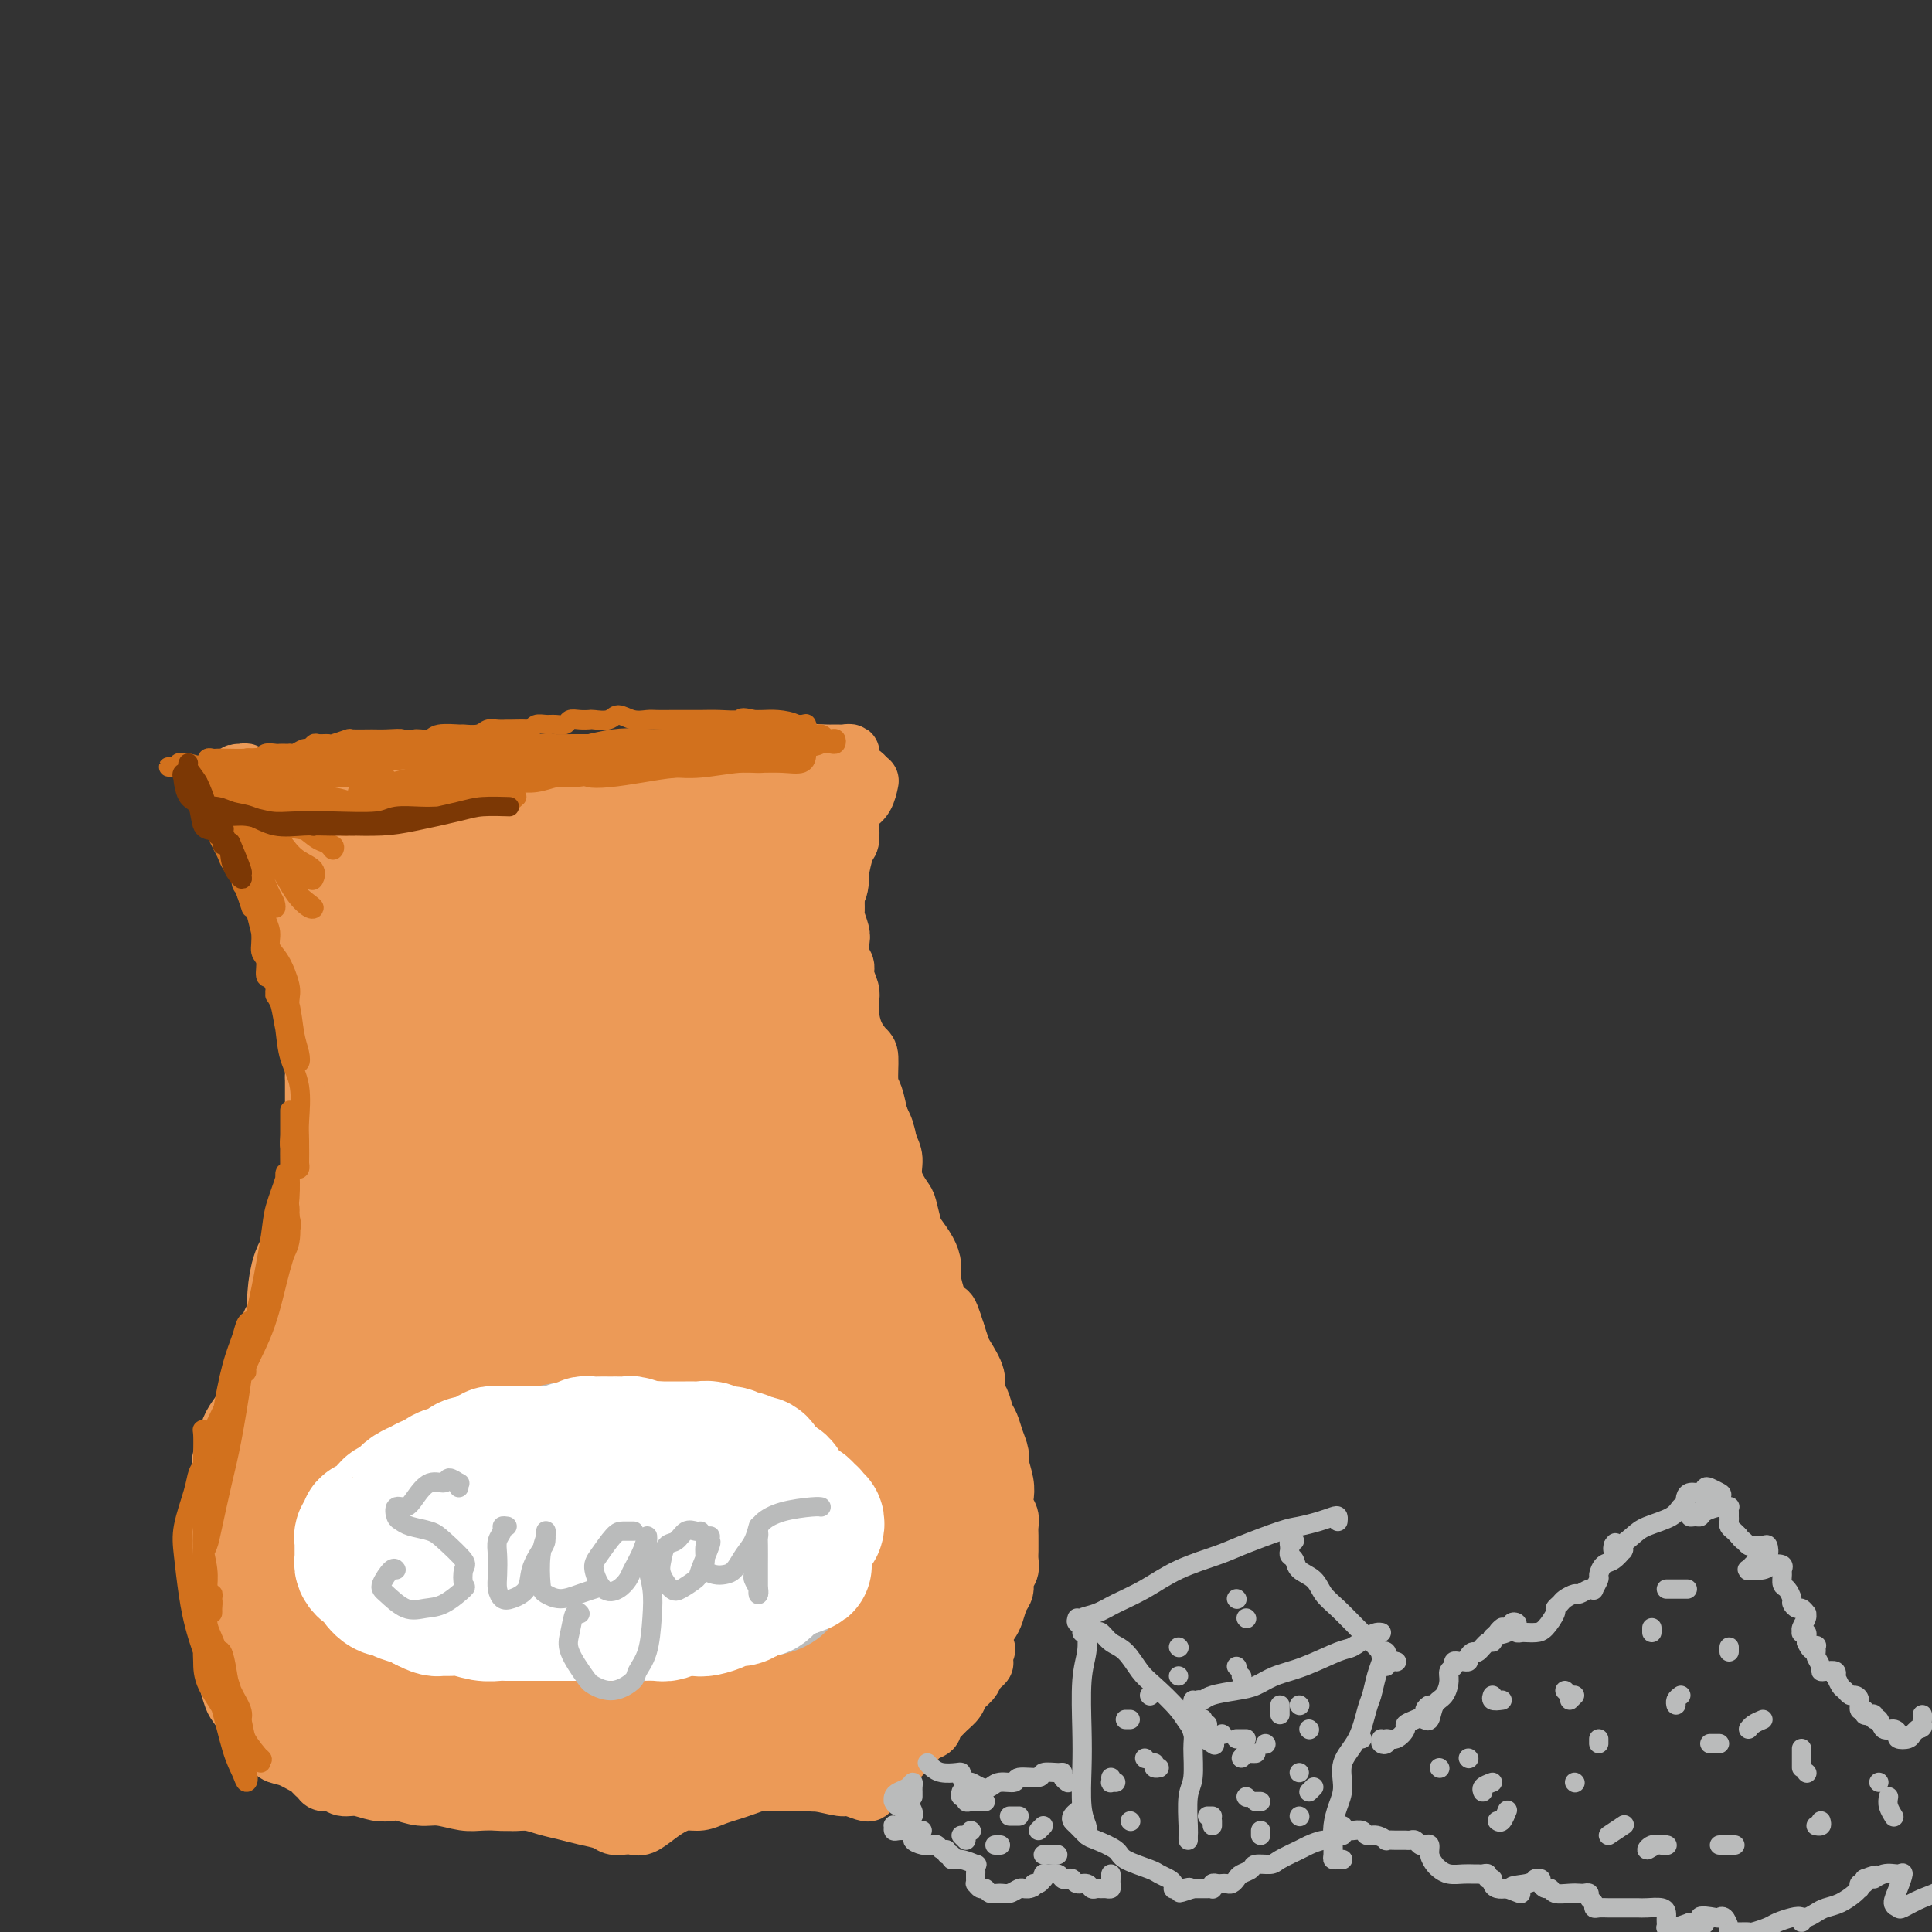 <svg viewBox='0 0 400 400' version='1.1' xmlns='http://www.w3.org/2000/svg' xmlns:xlink='http://www.w3.org/1999/xlink'><rect x="0" y="0" width="400" height="400" fill="#333333" stroke="none"/><g fill='none' stroke='#EC9A57' stroke-width='12' stroke-linecap='round' stroke-linejoin='round'><path d='M163,155c0.390,-0.082 0.780,-0.165 1,0c0.220,0.165 0.271,0.576 1,1c0.729,0.424 2.135,0.860 3,1c0.865,0.140 1.188,-0.015 2,0c0.812,0.015 2.112,0.200 3,0c0.888,-0.200 1.365,-0.786 2,-1c0.635,-0.214 1.427,-0.055 1,0c-0.427,0.055 -2.073,0.005 -3,0c-0.927,-0.005 -1.134,0.035 -2,0c-0.866,-0.035 -2.391,-0.146 -4,0c-1.609,0.146 -3.303,0.550 -5,1c-1.697,0.450 -3.396,0.948 -5,1c-1.604,0.052 -3.113,-0.340 -5,0c-1.887,0.340 -4.153,1.412 -7,2c-2.847,0.588 -6.275,0.693 -9,1c-2.725,0.307 -4.749,0.817 -7,1c-2.251,0.183 -4.731,0.039 -7,0c-2.269,-0.039 -4.328,0.027 -6,0c-1.672,-0.027 -2.956,-0.147 -4,0c-1.044,0.147 -1.849,0.562 -3,1c-1.151,0.438 -2.647,0.901 -4,1c-1.353,0.099 -2.561,-0.166 -4,0c-1.439,0.166 -3.109,0.762 -4,1c-0.891,0.238 -1.003,0.116 -2,0c-0.997,-0.116 -2.878,-0.227 -4,0c-1.122,0.227 -1.486,0.793 -2,1c-0.514,0.207 -1.177,0.056 -2,0c-0.823,-0.056 -1.807,-0.016 -3,0c-1.193,0.016 -2.597,0.008 -4,0'/><path d='M80,166c-15.148,1.325 -5.020,-0.362 -2,-1c3.020,-0.638 -1.070,-0.228 -3,0c-1.930,0.228 -1.701,0.272 -2,0c-0.299,-0.272 -1.125,-0.861 -2,-1c-0.875,-0.139 -1.799,0.173 -3,0c-1.201,-0.173 -2.678,-0.830 -4,-1c-1.322,-0.170 -2.490,0.148 -3,0c-0.510,-0.148 -0.364,-0.761 -1,-1c-0.636,-0.239 -2.054,-0.102 -3,0c-0.946,0.102 -1.421,0.171 -2,0c-0.579,-0.171 -1.263,-0.581 -2,-1c-0.737,-0.419 -1.529,-0.845 -2,-1c-0.471,-0.155 -0.622,-0.037 -1,0c-0.378,0.037 -0.983,-0.005 -1,0c-0.017,0.005 0.555,0.058 1,0c0.445,-0.058 0.762,-0.227 1,0c0.238,0.227 0.398,0.848 1,1c0.602,0.152 1.647,-0.167 3,0c1.353,0.167 3.014,0.818 4,1c0.986,0.182 1.295,-0.106 3,0c1.705,0.106 4.804,0.607 7,1c2.196,0.393 3.488,0.680 6,1c2.512,0.320 6.244,0.674 9,1c2.756,0.326 4.537,0.623 7,1c2.463,0.377 5.609,0.833 8,1c2.391,0.167 4.028,0.045 6,0c1.972,-0.045 4.278,-0.013 6,0c1.722,0.013 2.861,0.006 4,0'/><path d='M115,167c10.876,0.839 5.565,-0.563 5,-1c-0.565,-0.437 3.615,0.089 6,0c2.385,-0.089 2.974,-0.795 4,-1c1.026,-0.205 2.490,0.090 4,0c1.510,-0.090 3.065,-0.564 5,-1c1.935,-0.436 4.250,-0.835 6,-1c1.750,-0.165 2.937,-0.097 4,0c1.063,0.097 2.003,0.223 3,0c0.997,-0.223 2.052,-0.796 3,-1c0.948,-0.204 1.790,-0.040 3,0c1.210,0.040 2.789,-0.046 4,0c1.211,0.046 2.053,0.223 3,0c0.947,-0.223 1.997,-0.845 3,-1c1.003,-0.155 1.959,0.158 3,0c1.041,-0.158 2.167,-0.789 3,-1c0.833,-0.211 1.372,-0.004 2,0c0.628,0.004 1.345,-0.195 2,0c0.655,0.195 1.248,0.784 1,1c-0.248,0.216 -1.336,0.058 -2,0c-0.664,-0.058 -0.904,-0.017 -1,0c-0.096,0.017 -0.048,0.008 0,0'/><path d='M48,163c0.035,-0.518 0.069,-1.036 0,-1c-0.069,0.036 -0.242,0.628 0,1c0.242,0.372 0.899,0.526 1,1c0.101,0.474 -0.353,1.268 0,2c0.353,0.732 1.513,1.400 2,2c0.487,0.600 0.301,1.131 1,2c0.699,0.869 2.282,2.075 3,3c0.718,0.925 0.570,1.570 1,3c0.430,1.430 1.439,3.647 2,5c0.561,1.353 0.675,1.843 1,3c0.325,1.157 0.861,2.980 1,4c0.139,1.020 -0.118,1.235 0,2c0.118,0.765 0.610,2.079 1,3c0.390,0.921 0.679,1.450 1,2c0.321,0.550 0.674,1.120 1,2c0.326,0.880 0.623,2.070 1,3c0.377,0.930 0.833,1.600 1,2c0.167,0.400 0.045,0.530 0,1c-0.045,0.470 -0.012,1.281 0,2c0.012,0.719 0.003,1.348 0,2c-0.003,0.652 -0.001,1.329 0,2c0.001,0.671 0.000,1.338 0,2c-0.000,0.662 -0.000,1.321 0,2c0.000,0.679 0.000,1.378 0,2c-0.000,0.622 -0.000,1.168 0,2c0.000,0.832 0.000,1.952 0,3c-0.000,1.048 -0.000,2.024 0,3'/><path d='M65,223c0.000,3.385 0.000,1.847 0,2c-0.000,0.153 -0.000,1.998 0,3c0.000,1.002 0.000,1.160 0,2c-0.000,0.840 -0.000,2.361 0,3c0.000,0.639 0.001,0.397 0,1c-0.001,0.603 -0.003,2.051 0,3c0.003,0.949 0.012,1.398 0,2c-0.012,0.602 -0.045,1.357 0,2c0.045,0.643 0.167,1.173 0,2c-0.167,0.827 -0.623,1.951 -1,3c-0.377,1.049 -0.676,2.025 -1,3c-0.324,0.975 -0.674,1.951 -1,3c-0.326,1.049 -0.627,2.170 -1,3c-0.373,0.830 -0.817,1.367 -1,2c-0.183,0.633 -0.105,1.362 0,2c0.105,0.638 0.236,1.186 0,2c-0.236,0.814 -0.838,1.895 -1,3c-0.162,1.105 0.115,2.233 0,3c-0.115,0.767 -0.622,1.171 -1,2c-0.378,0.829 -0.627,2.082 -1,3c-0.373,0.918 -0.870,1.502 -1,2c-0.130,0.498 0.106,0.910 0,2c-0.106,1.090 -0.553,2.857 -1,4c-0.447,1.143 -0.894,1.661 -1,2c-0.106,0.339 0.127,0.499 0,1c-0.127,0.501 -0.615,1.345 -1,2c-0.385,0.655 -0.667,1.123 -1,2c-0.333,0.877 -0.718,2.163 -1,3c-0.282,0.837 -0.460,1.225 -1,2c-0.540,0.775 -1.440,1.936 -2,3c-0.560,1.064 -0.780,2.032 -1,3'/><path d='M47,298c-2.023,5.903 -1.079,5.160 -1,6c0.079,0.840 -0.707,3.264 -1,5c-0.293,1.736 -0.092,2.786 0,4c0.092,1.214 0.076,2.594 0,4c-0.076,1.406 -0.213,2.837 0,5c0.213,2.163 0.774,5.056 1,7c0.226,1.944 0.116,2.937 0,5c-0.116,2.063 -0.240,5.195 0,7c0.240,1.805 0.843,2.284 1,3c0.157,0.716 -0.131,1.668 0,3c0.131,1.332 0.682,3.043 1,4c0.318,0.957 0.403,1.160 1,2c0.597,0.840 1.704,2.318 2,3c0.296,0.682 -0.220,0.568 0,1c0.220,0.432 1.178,1.410 2,2c0.822,0.590 1.510,0.791 2,1c0.490,0.209 0.781,0.424 1,1c0.219,0.576 0.366,1.513 1,2c0.634,0.487 1.754,0.525 3,1c1.246,0.475 2.617,1.387 4,2c1.383,0.613 2.779,0.925 4,1c1.221,0.075 2.267,-0.089 3,0c0.733,0.089 1.154,0.430 2,0c0.846,-0.430 2.118,-1.633 3,-2c0.882,-0.367 1.376,0.101 2,0c0.624,-0.101 1.380,-0.770 2,-1c0.620,-0.230 1.104,-0.020 2,0c0.896,0.020 2.203,-0.148 3,0c0.797,0.148 1.085,0.614 2,1c0.915,0.386 2.458,0.693 4,1'/><path d='M91,366c4.915,0.416 3.703,1.456 4,2c0.297,0.544 2.102,0.594 3,1c0.898,0.406 0.890,1.170 2,2c1.110,0.830 3.338,1.728 5,2c1.662,0.272 2.756,-0.082 4,0c1.244,0.082 2.637,0.600 4,1c1.363,0.400 2.697,0.682 4,1c1.303,0.318 2.576,0.673 4,1c1.424,0.327 3.000,0.625 4,1c1.000,0.375 1.426,0.827 2,1c0.574,0.173 1.297,0.068 2,0c0.703,-0.068 1.384,-0.099 2,0c0.616,0.099 1.165,0.329 2,0c0.835,-0.329 1.956,-1.215 3,-2c1.044,-0.785 2.012,-1.467 3,-2c0.988,-0.533 1.996,-0.916 3,-1c1.004,-0.084 2.002,0.131 3,0c0.998,-0.131 1.995,-0.610 3,-1c1.005,-0.390 2.019,-0.693 3,-1c0.981,-0.307 1.928,-0.618 3,-1c1.072,-0.382 2.269,-0.834 3,-1c0.731,-0.166 0.997,-0.044 1,0c0.003,0.044 -0.259,0.012 0,0c0.259,-0.012 1.037,-0.003 2,0c0.963,0.003 2.111,0.002 3,0c0.889,-0.002 1.520,-0.003 2,0c0.480,0.003 0.809,0.011 1,0c0.191,-0.011 0.244,-0.041 1,0c0.756,0.041 2.216,0.155 3,0c0.784,-0.155 0.892,-0.577 1,-1'/><path d='M171,368c7.133,-1.774 3.967,-1.207 3,-1c-0.967,0.207 0.266,0.056 1,0c0.734,-0.056 0.970,-0.015 1,0c0.030,0.015 -0.146,0.004 0,0c0.146,-0.004 0.613,-0.001 1,0c0.387,0.001 0.695,0.000 1,0c0.305,-0.000 0.607,0.001 1,0c0.393,-0.001 0.878,-0.003 1,0c0.122,0.003 -0.117,0.012 0,0c0.117,-0.012 0.591,-0.046 1,0c0.409,0.046 0.754,0.171 1,0c0.246,-0.171 0.395,-0.637 1,-1c0.605,-0.363 1.668,-0.622 2,-1c0.332,-0.378 -0.066,-0.875 0,-1c0.066,-0.125 0.595,0.121 1,0c0.405,-0.121 0.685,-0.610 1,-1c0.315,-0.390 0.667,-0.682 1,-1c0.333,-0.318 0.649,-0.663 1,-1c0.351,-0.337 0.737,-0.667 1,-1c0.263,-0.333 0.402,-0.670 1,-1c0.598,-0.330 1.656,-0.655 2,-1c0.344,-0.345 -0.025,-0.711 0,-1c0.025,-0.289 0.444,-0.500 1,-1c0.556,-0.500 1.248,-1.289 2,-2c0.752,-0.711 1.562,-1.345 2,-2c0.438,-0.655 0.502,-1.330 1,-2c0.498,-0.670 1.428,-1.334 2,-2c0.572,-0.666 0.786,-1.333 1,-2'/><path d='M202,346c3.106,-3.144 1.371,-1.002 1,-1c-0.371,0.002 0.622,-2.134 1,-3c0.378,-0.866 0.143,-0.462 0,-1c-0.143,-0.538 -0.192,-2.017 0,-3c0.192,-0.983 0.625,-1.471 1,-2c0.375,-0.529 0.693,-1.100 1,-2c0.307,-0.900 0.604,-2.128 1,-3c0.396,-0.872 0.891,-1.389 1,-2c0.109,-0.611 -0.167,-1.315 0,-2c0.167,-0.685 0.777,-1.352 1,-2c0.223,-0.648 0.060,-1.276 0,-2c-0.060,-0.724 -0.015,-1.545 0,-2c0.015,-0.455 0.000,-0.545 0,-1c-0.000,-0.455 0.014,-1.276 0,-2c-0.014,-0.724 -0.055,-1.350 0,-2c0.055,-0.650 0.207,-1.322 0,-2c-0.207,-0.678 -0.773,-1.360 -1,-2c-0.227,-0.640 -0.116,-1.238 0,-2c0.116,-0.762 0.238,-1.689 0,-3c-0.238,-1.311 -0.837,-3.008 -1,-4c-0.163,-0.992 0.112,-1.281 0,-2c-0.112,-0.719 -0.609,-1.869 -1,-3c-0.391,-1.131 -0.677,-2.244 -1,-3c-0.323,-0.756 -0.682,-1.155 -1,-2c-0.318,-0.845 -0.596,-2.137 -1,-3c-0.404,-0.863 -0.934,-1.298 -1,-2c-0.066,-0.702 0.333,-1.673 0,-3c-0.333,-1.327 -1.397,-3.011 -2,-4c-0.603,-0.989 -0.744,-1.283 -1,-2c-0.256,-0.717 -0.628,-1.859 -1,-3'/><path d='M198,276c-2.106,-6.841 -1.870,-3.943 -2,-3c-0.130,0.943 -0.625,-0.067 -1,-1c-0.375,-0.933 -0.629,-1.787 -1,-3c-0.371,-1.213 -0.859,-2.784 -1,-4c-0.141,-1.216 0.064,-2.077 0,-3c-0.064,-0.923 -0.397,-1.908 -1,-3c-0.603,-1.092 -1.476,-2.290 -2,-3c-0.524,-0.710 -0.700,-0.931 -1,-2c-0.300,-1.069 -0.724,-2.985 -1,-4c-0.276,-1.015 -0.402,-1.129 -1,-2c-0.598,-0.871 -1.666,-2.500 -2,-4c-0.334,-1.500 0.065,-2.870 0,-4c-0.065,-1.130 -0.596,-2.018 -1,-3c-0.404,-0.982 -0.682,-2.056 -1,-3c-0.318,-0.944 -0.676,-1.757 -1,-3c-0.324,-1.243 -0.615,-2.915 -1,-4c-0.385,-1.085 -0.863,-1.581 -1,-3c-0.137,-1.419 0.068,-3.759 0,-5c-0.068,-1.241 -0.409,-1.381 -1,-2c-0.591,-0.619 -1.430,-1.717 -2,-3c-0.570,-1.283 -0.870,-2.753 -1,-4c-0.130,-1.247 -0.091,-2.272 0,-3c0.091,-0.728 0.234,-1.158 0,-2c-0.234,-0.842 -0.846,-2.097 -1,-3c-0.154,-0.903 0.151,-1.454 0,-2c-0.151,-0.546 -0.759,-1.086 -1,-2c-0.241,-0.914 -0.117,-2.201 0,-3c0.117,-0.799 0.227,-1.111 0,-2c-0.227,-0.889 -0.792,-2.355 -1,-3c-0.208,-0.645 -0.059,-0.470 0,-1c0.059,-0.530 0.030,-1.765 0,-3'/><path d='M173,186c-1.920,-9.244 -0.721,-3.354 0,-2c0.721,1.354 0.964,-1.829 1,-3c0.036,-1.171 -0.134,-0.330 0,-1c0.134,-0.670 0.574,-2.851 1,-4c0.426,-1.149 0.839,-1.265 1,-2c0.161,-0.735 0.071,-2.089 0,-3c-0.071,-0.911 -0.124,-1.379 0,-2c0.124,-0.621 0.425,-1.393 1,-2c0.575,-0.607 1.424,-1.048 2,-2c0.576,-0.952 0.879,-2.415 1,-3c0.121,-0.585 0.061,-0.293 0,0'/><path d='M180,371c-0.109,0.121 -0.219,0.243 -1,0c-0.781,-0.243 -2.235,-0.850 -3,-1c-0.765,-0.150 -0.841,0.156 -2,0c-1.159,-0.156 -3.402,-0.773 -5,-1c-1.598,-0.227 -2.551,-0.063 -5,0c-2.449,0.063 -6.394,0.024 -9,0c-2.606,-0.024 -3.874,-0.032 -7,0c-3.126,0.032 -8.111,0.103 -11,0c-2.889,-0.103 -3.682,-0.382 -6,0c-2.318,0.382 -6.163,1.423 -9,2c-2.837,0.577 -4.667,0.690 -6,1c-1.333,0.310 -2.168,0.816 -3,1c-0.832,0.184 -1.661,0.045 -3,0c-1.339,-0.045 -3.190,0.003 -5,0c-1.810,-0.003 -3.581,-0.057 -5,0c-1.419,0.057 -2.487,0.225 -4,0c-1.513,-0.225 -3.471,-0.844 -5,-1c-1.529,-0.156 -2.629,0.150 -4,0c-1.371,-0.150 -3.014,-0.757 -4,-1c-0.986,-0.243 -1.313,-0.122 -2,0c-0.687,0.122 -1.732,0.244 -3,0c-1.268,-0.244 -2.759,-0.853 -4,-1c-1.241,-0.147 -2.232,0.168 -3,0c-0.768,-0.168 -1.313,-0.818 -2,-1c-0.687,-0.182 -1.516,0.105 -2,0c-0.484,-0.105 -0.621,-0.603 -1,-1c-0.379,-0.397 -0.998,-0.694 -1,-1c-0.002,-0.306 0.615,-0.621 1,-1c0.385,-0.379 0.539,-0.823 1,-1c0.461,-0.177 1.231,-0.089 2,0'/><path d='M69,365c0.663,-0.131 0.322,0.542 1,1c0.678,0.458 2.375,0.700 3,1c0.625,0.300 0.177,0.658 1,1c0.823,0.342 2.918,0.670 5,1c2.082,0.330 4.150,0.663 6,1c1.850,0.337 3.483,0.679 6,1c2.517,0.321 5.917,0.623 8,1c2.083,0.377 2.848,0.830 4,1c1.152,0.170 2.690,0.056 3,0c0.310,-0.056 -0.607,-0.054 -1,0c-0.393,0.054 -0.260,0.159 -1,0c-0.740,-0.159 -2.353,-0.581 -4,-1c-1.647,-0.419 -3.328,-0.834 -4,-1c-0.672,-0.166 -0.336,-0.083 0,0'/></g>
<g fill='none' stroke='#EC9A57' stroke-width='28' stroke-linecap='round' stroke-linejoin='round'><path d='M67,356c-0.815,-1.984 -1.630,-3.968 -2,-6c-0.370,-2.032 -0.293,-4.111 -1,-8c-0.707,-3.889 -2.196,-9.588 -3,-14c-0.804,-4.412 -0.923,-7.535 -1,-12c-0.077,-4.465 -0.112,-10.270 0,-14c0.112,-3.730 0.370,-5.385 1,-8c0.630,-2.615 1.632,-6.190 2,-8c0.368,-1.810 0.102,-1.855 0,-2c-0.102,-0.145 -0.038,-0.391 0,2c0.038,2.391 0.052,7.420 0,12c-0.052,4.580 -0.169,8.712 0,14c0.169,5.288 0.623,11.731 1,16c0.377,4.269 0.677,6.363 1,10c0.323,3.637 0.668,8.819 1,12c0.332,3.181 0.649,4.363 1,5c0.351,0.637 0.735,0.728 1,0c0.265,-0.728 0.411,-2.276 0,-6c-0.411,-3.724 -1.377,-9.623 -2,-15c-0.623,-5.377 -0.902,-10.230 -1,-17c-0.098,-6.770 -0.015,-15.456 0,-23c0.015,-7.544 -0.037,-13.946 0,-19c0.037,-5.054 0.164,-8.759 1,-11c0.836,-2.241 2.383,-3.017 3,-3c0.617,0.017 0.306,0.828 1,5c0.694,4.172 2.393,11.706 3,18c0.607,6.294 0.123,11.347 1,19c0.877,7.653 3.116,17.904 4,25c0.884,7.096 0.412,11.036 1,16c0.588,4.964 2.235,10.952 3,14c0.765,3.048 0.647,3.157 1,3c0.353,-0.157 1.176,-0.578 2,-1'/><path d='M85,360c0.973,1.043 0.406,-4.351 0,-9c-0.406,-4.649 -0.652,-8.554 -1,-13c-0.348,-4.446 -0.798,-9.431 -1,-17c-0.202,-7.569 -0.157,-17.720 0,-26c0.157,-8.280 0.427,-14.689 1,-18c0.573,-3.311 1.448,-3.524 2,-1c0.552,2.524 0.781,7.784 1,13c0.219,5.216 0.429,10.386 1,18c0.571,7.614 1.502,17.671 2,25c0.498,7.329 0.564,11.930 1,15c0.436,3.070 1.241,4.608 2,5c0.759,0.392 1.470,-0.364 2,-1c0.530,-0.636 0.877,-1.153 1,-4c0.123,-2.847 0.022,-8.024 0,-12c-0.022,-3.976 0.037,-6.751 0,-12c-0.037,-5.249 -0.169,-12.971 0,-19c0.169,-6.029 0.638,-10.364 1,-14c0.362,-3.636 0.618,-6.574 1,-8c0.382,-1.426 0.889,-1.341 1,1c0.111,2.341 -0.175,6.938 0,13c0.175,6.062 0.811,13.591 1,20c0.189,6.409 -0.071,11.699 0,16c0.071,4.301 0.471,7.611 1,11c0.529,3.389 1.188,6.855 2,9c0.812,2.145 1.778,2.967 2,3c0.222,0.033 -0.300,-0.723 0,-3c0.300,-2.277 1.421,-6.074 2,-9c0.579,-2.926 0.618,-4.980 1,-10c0.382,-5.020 1.109,-13.006 2,-19c0.891,-5.994 1.945,-9.997 3,-14'/><path d='M113,300c1.584,-10.808 1.545,-10.328 2,-9c0.455,1.328 1.404,3.506 2,7c0.596,3.494 0.838,8.305 1,13c0.162,4.695 0.244,9.273 0,15c-0.244,5.727 -0.812,12.603 -1,18c-0.188,5.397 0.005,9.315 0,12c-0.005,2.685 -0.209,4.138 0,5c0.209,0.862 0.830,1.133 1,1c0.170,-0.133 -0.113,-0.671 0,-3c0.113,-2.329 0.620,-6.448 1,-12c0.380,-5.552 0.633,-12.537 1,-18c0.367,-5.463 0.847,-9.402 1,-14c0.153,-4.598 -0.021,-9.853 1,-14c1.021,-4.147 3.236,-7.185 5,-8c1.764,-0.815 3.075,0.593 4,3c0.925,2.407 1.463,5.811 2,11c0.537,5.189 1.075,12.161 1,17c-0.075,4.839 -0.761,7.545 -1,10c-0.239,2.455 -0.029,4.661 0,6c0.029,1.339 -0.121,1.812 0,2c0.121,0.188 0.515,0.090 1,-2c0.485,-2.090 1.061,-6.171 2,-11c0.939,-4.829 2.239,-10.404 3,-16c0.761,-5.596 0.982,-11.212 2,-17c1.018,-5.788 2.834,-11.749 4,-13c1.166,-1.251 1.683,2.209 2,6c0.317,3.791 0.436,7.913 0,14c-0.436,6.087 -1.425,14.139 -2,20c-0.575,5.861 -0.736,9.532 -1,13c-0.264,3.468 -0.632,6.734 -1,10'/><path d='M143,346c-0.488,7.102 0.293,3.356 1,1c0.707,-2.356 1.341,-3.323 2,-5c0.659,-1.677 1.343,-4.064 2,-8c0.657,-3.936 1.287,-9.419 2,-14c0.713,-4.581 1.510,-8.258 2,-13c0.490,-4.742 0.672,-10.548 1,-14c0.328,-3.452 0.800,-4.552 1,-5c0.200,-0.448 0.127,-0.246 0,4c-0.127,4.246 -0.308,12.537 -1,19c-0.692,6.463 -1.895,11.098 -3,17c-1.105,5.902 -2.111,13.069 -3,18c-0.889,4.931 -1.661,7.625 -2,9c-0.339,1.375 -0.244,1.432 0,1c0.244,-0.432 0.639,-1.352 1,-3c0.361,-1.648 0.688,-4.024 1,-8c0.312,-3.976 0.608,-9.553 1,-14c0.392,-4.447 0.880,-7.762 1,-11c0.120,-3.238 -0.127,-6.397 0,-8c0.127,-1.603 0.628,-1.651 0,1c-0.628,2.651 -2.386,8.001 -4,12c-1.614,3.999 -3.083,6.648 -5,11c-1.917,4.352 -4.283,10.408 -6,14c-1.717,3.592 -2.787,4.721 -4,6c-1.213,1.279 -2.570,2.708 -3,3c-0.430,0.292 0.065,-0.554 0,-2c-0.065,-1.446 -0.692,-3.492 0,-7c0.692,-3.508 2.701,-8.476 4,-12c1.299,-3.524 1.888,-5.603 3,-7c1.112,-1.397 2.746,-2.114 4,-2c1.254,0.114 2.127,1.057 3,2'/><path d='M141,331c1.944,1.408 3.304,4.927 4,7c0.696,2.073 0.728,2.701 1,4c0.272,1.299 0.783,3.271 1,5c0.217,1.729 0.141,3.217 0,4c-0.141,0.783 -0.347,0.862 0,1c0.347,0.138 1.247,0.336 2,-1c0.753,-1.336 1.359,-4.206 2,-8c0.641,-3.794 1.316,-8.510 2,-13c0.684,-4.490 1.378,-8.752 2,-13c0.622,-4.248 1.173,-8.480 2,-13c0.827,-4.520 1.929,-9.326 3,-14c1.071,-4.674 2.110,-9.215 3,-12c0.890,-2.785 1.632,-3.813 2,-3c0.368,0.813 0.361,3.467 0,7c-0.361,3.533 -1.077,7.944 -2,14c-0.923,6.056 -2.053,13.757 -3,21c-0.947,7.243 -1.711,14.029 -2,19c-0.289,4.971 -0.102,8.128 0,11c0.102,2.872 0.120,5.460 0,7c-0.120,1.540 -0.379,2.032 0,1c0.379,-1.032 1.395,-3.589 2,-6c0.605,-2.411 0.798,-4.678 2,-10c1.202,-5.322 3.412,-13.699 5,-20c1.588,-6.301 2.554,-10.525 4,-17c1.446,-6.475 3.373,-15.201 5,-20c1.627,-4.799 2.952,-5.670 4,-6c1.048,-0.330 1.817,-0.119 2,3c0.183,3.119 -0.220,9.148 -1,15c-0.780,5.852 -1.937,11.529 -3,17c-1.063,5.471 -2.031,10.735 -3,16'/><path d='M175,327c-1.554,7.968 -2.440,11.387 -3,15c-0.560,3.613 -0.793,7.419 -1,9c-0.207,1.581 -0.388,0.936 0,0c0.388,-0.936 1.347,-2.162 2,-4c0.653,-1.838 1.002,-4.289 2,-9c0.998,-4.711 2.645,-11.684 4,-17c1.355,-5.316 2.417,-8.975 4,-14c1.583,-5.025 3.688,-11.414 5,-15c1.312,-3.586 1.833,-4.367 2,-4c0.167,0.367 -0.018,1.881 0,4c0.018,2.119 0.240,4.842 0,9c-0.240,4.158 -0.942,9.753 -2,15c-1.058,5.247 -2.471,10.148 -3,13c-0.529,2.852 -0.174,3.655 0,5c0.174,1.345 0.168,3.231 0,4c-0.168,0.769 -0.497,0.419 0,-1c0.497,-1.419 1.821,-3.909 3,-7c1.179,-3.091 2.212,-6.783 3,-10c0.788,-3.217 1.329,-5.959 2,-8c0.671,-2.041 1.470,-3.380 2,-5c0.530,-1.620 0.790,-3.520 1,-3c0.210,0.520 0.372,3.459 0,6c-0.372,2.541 -1.276,4.684 -2,8c-0.724,3.316 -1.267,7.807 -2,11c-0.733,3.193 -1.657,5.090 -2,7c-0.343,1.910 -0.106,3.832 0,5c0.106,1.168 0.080,1.581 0,1c-0.080,-0.581 -0.214,-2.156 0,-3c0.214,-0.844 0.775,-0.955 1,-2c0.225,-1.045 0.112,-3.022 0,-5'/><path d='M191,332c0.317,-2.092 0.611,-2.820 1,-5c0.389,-2.180 0.874,-5.810 1,-8c0.126,-2.190 -0.106,-2.941 0,-3c0.106,-0.059 0.551,0.572 0,3c-0.551,2.428 -2.098,6.651 -3,10c-0.902,3.349 -1.160,5.822 -2,9c-0.840,3.178 -2.263,7.059 -3,9c-0.737,1.941 -0.789,1.943 -1,2c-0.211,0.057 -0.581,0.171 -1,0c-0.419,-0.171 -0.886,-0.626 -1,-3c-0.114,-2.374 0.124,-6.668 0,-10c-0.124,-3.332 -0.611,-5.704 -1,-11c-0.389,-5.296 -0.681,-13.516 -1,-22c-0.319,-8.484 -0.664,-17.230 -1,-24c-0.336,-6.770 -0.661,-11.563 -1,-16c-0.339,-4.437 -0.692,-8.519 -1,-13c-0.308,-4.481 -0.570,-9.359 -1,-12c-0.430,-2.641 -1.027,-3.043 -2,-2c-0.973,1.043 -2.324,3.530 -3,7c-0.676,3.470 -0.679,7.922 -1,12c-0.321,4.078 -0.960,7.782 -1,13c-0.040,5.218 0.519,11.951 1,18c0.481,6.049 0.883,11.413 1,15c0.117,3.587 -0.051,5.395 0,7c0.051,1.605 0.322,3.007 0,4c-0.322,0.993 -1.238,1.578 -2,0c-0.762,-1.578 -1.369,-5.320 -2,-9c-0.631,-3.680 -1.285,-7.298 -2,-13c-0.715,-5.702 -1.490,-13.486 -2,-20c-0.510,-6.514 -0.755,-11.757 -1,-17'/><path d='M162,253c-0.469,-9.691 -0.140,-15.417 0,-20c0.140,-4.583 0.091,-8.022 0,-12c-0.091,-3.978 -0.226,-8.493 0,-12c0.226,-3.507 0.811,-6.005 1,-8c0.189,-1.995 -0.019,-3.487 0,-4c0.019,-0.513 0.264,-0.047 0,0c-0.264,0.047 -1.038,-0.324 -2,2c-0.962,2.324 -2.114,7.344 -3,12c-0.886,4.656 -1.508,8.947 -2,16c-0.492,7.053 -0.854,16.867 -1,24c-0.146,7.133 -0.074,11.584 0,17c0.074,5.416 0.151,11.795 0,16c-0.151,4.205 -0.531,6.236 -1,9c-0.469,2.764 -1.029,6.262 -2,8c-0.971,1.738 -2.353,1.717 -3,1c-0.647,-0.717 -0.559,-2.130 -1,-4c-0.441,-1.870 -1.411,-4.198 -2,-9c-0.589,-4.802 -0.798,-12.079 -1,-21c-0.202,-8.921 -0.396,-19.485 0,-27c0.396,-7.515 1.384,-11.980 3,-19c1.616,-7.020 3.860,-16.594 5,-23c1.140,-6.406 1.176,-9.644 2,-14c0.824,-4.356 2.435,-9.831 3,-13c0.565,-3.169 0.085,-4.033 0,-4c-0.085,0.033 0.224,0.963 0,2c-0.224,1.037 -0.983,2.181 -2,6c-1.017,3.819 -2.293,10.312 -4,17c-1.707,6.688 -3.844,13.570 -5,20c-1.156,6.430 -1.330,12.409 -2,20c-0.670,7.591 -1.835,16.796 -3,26'/><path d='M142,259c-1.228,10.228 -1.798,12.797 -2,17c-0.202,4.203 -0.037,10.040 0,13c0.037,2.960 -0.056,3.044 0,3c0.056,-0.044 0.260,-0.217 0,-2c-0.260,-1.783 -0.986,-5.175 -1,-9c-0.014,-3.825 0.683,-8.084 1,-13c0.317,-4.916 0.252,-10.490 1,-18c0.748,-7.510 2.308,-16.957 4,-26c1.692,-9.043 3.514,-17.681 5,-24c1.486,-6.319 2.634,-10.318 3,-14c0.366,-3.682 -0.051,-7.048 0,-9c0.051,-1.952 0.568,-2.490 0,-1c-0.568,1.490 -2.223,5.007 -4,9c-1.777,3.993 -3.678,8.461 -6,17c-2.322,8.539 -5.067,21.147 -7,31c-1.933,9.853 -3.054,16.950 -4,26c-0.946,9.050 -1.718,20.052 -2,27c-0.282,6.948 -0.073,9.842 0,12c0.073,2.158 0.012,3.579 0,3c-0.012,-0.579 0.027,-3.157 0,-6c-0.027,-2.843 -0.120,-5.951 0,-14c0.120,-8.049 0.454,-21.037 1,-31c0.546,-9.963 1.304,-16.900 2,-27c0.696,-10.100 1.330,-23.365 2,-33c0.670,-9.635 1.375,-15.642 1,-19c-0.375,-3.358 -1.831,-4.067 -3,-4c-1.169,0.067 -2.051,0.910 -4,5c-1.949,4.090 -4.966,11.426 -7,21c-2.034,9.574 -3.086,21.385 -4,31c-0.914,9.615 -1.690,17.033 -2,25c-0.310,7.967 -0.155,16.484 0,25'/><path d='M116,274c-0.763,14.725 0.331,11.036 1,11c0.669,-0.036 0.914,3.579 1,5c0.086,1.421 0.014,0.646 0,-2c-0.014,-2.646 0.031,-7.162 0,-11c-0.031,-3.838 -0.137,-6.996 0,-14c0.137,-7.004 0.517,-17.854 1,-26c0.483,-8.146 1.070,-13.586 2,-21c0.930,-7.414 2.204,-16.800 3,-23c0.796,-6.200 1.115,-9.214 1,-11c-0.115,-1.786 -0.665,-2.344 -2,0c-1.335,2.344 -3.456,7.590 -5,13c-1.544,5.410 -2.512,10.983 -4,20c-1.488,9.017 -3.498,21.476 -5,30c-1.502,8.524 -2.497,13.113 -3,19c-0.503,5.887 -0.513,13.073 -1,17c-0.487,3.927 -1.449,4.595 -2,5c-0.551,0.405 -0.691,0.547 -1,0c-0.309,-0.547 -0.787,-1.783 -1,-6c-0.213,-4.217 -0.162,-11.415 0,-21c0.162,-9.585 0.436,-21.558 1,-31c0.564,-9.442 1.417,-16.352 2,-23c0.583,-6.648 0.896,-13.033 1,-18c0.104,-4.967 -0.000,-8.516 -1,-8c-1.000,0.516 -2.895,5.098 -4,9c-1.105,3.902 -1.420,7.125 -2,14c-0.580,6.875 -1.426,17.403 -2,25c-0.574,7.597 -0.875,12.262 -1,19c-0.125,6.738 -0.075,15.548 0,22c0.075,6.452 0.174,10.545 0,13c-0.174,2.455 -0.621,3.273 -1,3c-0.379,-0.273 -0.689,-1.636 -1,-3'/><path d='M93,281c-0.562,-1.721 -1.468,-4.522 -2,-10c-0.532,-5.478 -0.689,-13.632 -1,-20c-0.311,-6.368 -0.775,-10.948 -1,-18c-0.225,-7.052 -0.210,-16.575 0,-23c0.210,-6.425 0.614,-9.753 1,-13c0.386,-3.247 0.752,-6.414 1,-8c0.248,-1.586 0.378,-1.592 0,-1c-0.378,0.592 -1.264,1.780 -2,5c-0.736,3.220 -1.322,8.470 -2,14c-0.678,5.530 -1.449,11.341 -2,17c-0.551,5.659 -0.884,11.168 -1,17c-0.116,5.832 -0.016,11.987 0,16c0.016,4.013 -0.052,5.885 0,7c0.052,1.115 0.224,1.473 0,1c-0.224,-0.473 -0.845,-1.776 -1,-3c-0.155,-1.224 0.155,-2.368 0,-7c-0.155,-4.632 -0.774,-12.753 -1,-19c-0.226,-6.247 -0.060,-10.622 0,-16c0.060,-5.378 0.013,-11.759 0,-16c-0.013,-4.241 0.007,-6.341 0,-8c-0.007,-1.659 -0.040,-2.878 0,-3c0.040,-0.122 0.154,0.853 0,2c-0.154,1.147 -0.577,2.465 -1,6c-0.423,3.535 -0.845,9.288 -1,14c-0.155,4.712 -0.042,8.385 0,13c0.042,4.615 0.014,10.173 0,14c-0.014,3.827 -0.014,5.923 0,8c0.014,2.077 0.042,4.136 0,5c-0.042,0.864 -0.155,0.533 0,-1c0.155,-1.533 0.577,-4.266 1,-7'/><path d='M81,247c0.138,-2.805 -0.018,-5.818 0,-11c0.018,-5.182 0.211,-12.532 0,-19c-0.211,-6.468 -0.827,-12.054 -1,-16c-0.173,-3.946 0.098,-6.252 0,-8c-0.098,-1.748 -0.563,-2.937 -1,-4c-0.437,-1.063 -0.846,-1.998 -1,-3c-0.154,-1.002 -0.054,-2.069 0,-2c0.054,0.069 0.064,1.276 0,2c-0.064,0.724 -0.200,0.965 0,1c0.200,0.035 0.735,-0.138 1,0c0.265,0.138 0.260,0.586 0,1c-0.260,0.414 -0.776,0.794 -1,1c-0.224,0.206 -0.158,0.238 0,0c0.158,-0.238 0.407,-0.745 0,-1c-0.407,-0.255 -1.471,-0.258 -2,-1c-0.529,-0.742 -0.524,-2.222 -1,-3c-0.476,-0.778 -1.434,-0.852 -2,-1c-0.566,-0.148 -0.739,-0.369 -1,-1c-0.261,-0.631 -0.610,-1.671 -1,-2c-0.390,-0.329 -0.823,0.052 -1,0c-0.177,-0.052 -0.100,-0.539 0,-1c0.100,-0.461 0.222,-0.898 0,-1c-0.222,-0.102 -0.789,0.131 -1,0c-0.211,-0.131 -0.068,-0.626 0,-1c0.068,-0.374 0.059,-0.626 0,-1c-0.059,-0.374 -0.170,-0.870 0,-1c0.170,-0.130 0.620,0.106 1,0c0.380,-0.106 0.690,-0.553 1,-1'/><path d='M71,174c0.399,-0.732 0.895,0.437 1,1c0.105,0.563 -0.182,0.521 1,1c1.182,0.479 3.832,1.479 5,2c1.168,0.521 0.854,0.561 2,1c1.146,0.439 3.752,1.276 5,2c1.248,0.724 1.137,1.335 2,2c0.863,0.665 2.699,1.384 4,2c1.301,0.616 2.067,1.131 3,2c0.933,0.869 2.033,2.093 3,3c0.967,0.907 1.802,1.496 3,2c1.198,0.504 2.758,0.922 4,1c1.242,0.078 2.165,-0.186 3,0c0.835,0.186 1.583,0.820 2,1c0.417,0.180 0.504,-0.096 1,0c0.496,0.096 1.403,0.564 2,1c0.597,0.436 0.885,0.839 1,1c0.115,0.161 0.058,0.081 0,0'/></g>
<g fill='none' stroke='#BABBBB' stroke-width='28' stroke-linecap='round' stroke-linejoin='round'><path d='M92,307c-0.088,-0.033 -0.175,-0.066 0,0c0.175,0.066 0.613,0.230 1,0c0.387,-0.230 0.725,-0.854 1,-1c0.275,-0.146 0.489,0.186 1,0c0.511,-0.186 1.318,-0.890 2,-1c0.682,-0.110 1.237,0.374 2,0c0.763,-0.374 1.732,-1.607 3,-2c1.268,-0.393 2.835,0.052 4,0c1.165,-0.052 1.928,-0.602 3,-1c1.072,-0.398 2.453,-0.644 4,-1c1.547,-0.356 3.259,-0.823 5,-1c1.741,-0.177 3.511,-0.064 5,0c1.489,0.064 2.695,0.077 4,0c1.305,-0.077 2.707,-0.246 4,0c1.293,0.246 2.476,0.905 4,1c1.524,0.095 3.389,-0.374 5,0c1.611,0.374 2.967,1.592 4,2c1.033,0.408 1.742,0.005 3,0c1.258,-0.005 3.066,0.388 4,1c0.934,0.612 0.995,1.445 2,2c1.005,0.555 2.955,0.834 4,1c1.045,0.166 1.184,0.219 2,1c0.816,0.781 2.310,2.288 3,3c0.690,0.712 0.577,0.628 1,1c0.423,0.372 1.381,1.199 2,2c0.619,0.801 0.898,1.576 1,2c0.102,0.424 0.028,0.499 0,1c-0.028,0.501 -0.008,1.429 0,2c0.008,0.571 0.004,0.786 0,1'/><path d='M166,320c0.202,1.066 0.208,0.733 0,1c-0.208,0.267 -0.631,1.136 -1,2c-0.369,0.864 -0.683,1.724 -1,2c-0.317,0.276 -0.636,-0.032 -1,0c-0.364,0.032 -0.773,0.405 -1,1c-0.227,0.595 -0.273,1.413 -1,2c-0.727,0.587 -2.133,0.942 -3,1c-0.867,0.058 -1.193,-0.181 -2,0c-0.807,0.181 -2.096,0.780 -3,1c-0.904,0.220 -1.425,0.059 -2,0c-0.575,-0.059 -1.205,-0.017 -2,0c-0.795,0.017 -1.754,0.008 -3,0c-1.246,-0.008 -2.780,-0.016 -4,0c-1.220,0.016 -2.126,0.057 -3,0c-0.874,-0.057 -1.718,-0.212 -3,0c-1.282,0.212 -3.004,0.793 -4,1c-0.996,0.207 -1.265,0.041 -2,0c-0.735,-0.041 -1.936,0.041 -3,0c-1.064,-0.041 -1.991,-0.207 -3,0c-1.009,0.207 -2.100,0.788 -3,1c-0.900,0.212 -1.611,0.057 -3,0c-1.389,-0.057 -3.458,-0.014 -5,0c-1.542,0.014 -2.556,-0.000 -3,0c-0.444,0.000 -0.316,0.015 -1,0c-0.684,-0.015 -2.178,-0.060 -3,0c-0.822,0.060 -0.972,0.223 -2,0c-1.028,-0.223 -2.935,-0.833 -4,-1c-1.065,-0.167 -1.287,0.109 -2,0c-0.713,-0.109 -1.918,-0.603 -3,-1c-1.082,-0.397 -2.041,-0.699 -3,-1'/><path d='M92,329c-2.235,-0.477 -0.822,-0.169 -1,0c-0.178,0.169 -1.946,0.200 -3,0c-1.054,-0.200 -1.393,-0.630 -2,-1c-0.607,-0.370 -1.483,-0.679 -2,-1c-0.517,-0.321 -0.674,-0.652 -1,-1c-0.326,-0.348 -0.819,-0.713 -1,-1c-0.181,-0.287 -0.050,-0.497 0,-1c0.050,-0.503 0.020,-1.300 0,-2c-0.020,-0.700 -0.028,-1.305 0,-2c0.028,-0.695 0.093,-1.482 0,-2c-0.093,-0.518 -0.343,-0.769 0,-1c0.343,-0.231 1.279,-0.442 2,-1c0.721,-0.558 1.227,-1.464 2,-2c0.773,-0.536 1.811,-0.703 3,-1c1.189,-0.297 2.528,-0.723 4,-1c1.472,-0.277 3.078,-0.403 5,-1c1.922,-0.597 4.159,-1.663 6,-2c1.841,-0.337 3.284,0.055 5,0c1.716,-0.055 3.703,-0.559 6,-1c2.297,-0.441 4.905,-0.820 7,-1c2.095,-0.180 3.678,-0.162 5,0c1.322,0.162 2.382,0.467 4,1c1.618,0.533 3.795,1.294 6,2c2.205,0.706 4.437,1.359 6,2c1.563,0.641 2.457,1.272 4,2c1.543,0.728 3.734,1.554 5,2c1.266,0.446 1.607,0.511 2,1c0.393,0.489 0.836,1.401 1,2c0.164,0.599 0.047,0.885 0,1c-0.047,0.115 -0.023,0.057 0,0'/></g>
<g fill='none' stroke='#FFFFFF' stroke-width='28' stroke-linecap='round' stroke-linejoin='round'><path d='M169,315c-0.033,0.542 -0.065,1.083 0,1c0.065,-0.083 0.229,-0.792 0,-1c-0.229,-0.208 -0.849,0.084 -1,0c-0.151,-0.084 0.167,-0.543 0,-1c-0.167,-0.457 -0.818,-0.910 -1,-1c-0.182,-0.090 0.106,0.184 0,0c-0.106,-0.184 -0.606,-0.827 -1,-1c-0.394,-0.173 -0.682,0.122 -1,0c-0.318,-0.122 -0.666,-0.663 -1,-1c-0.334,-0.337 -0.653,-0.470 -1,-1c-0.347,-0.530 -0.722,-1.456 -1,-2c-0.278,-0.544 -0.459,-0.705 -1,-1c-0.541,-0.295 -1.440,-0.724 -2,-1c-0.560,-0.276 -0.779,-0.398 -1,-1c-0.221,-0.602 -0.443,-1.682 -1,-2c-0.557,-0.318 -1.448,0.126 -2,0c-0.552,-0.126 -0.767,-0.822 -1,-1c-0.233,-0.178 -0.486,0.163 -1,0c-0.514,-0.163 -1.288,-0.828 -2,-1c-0.712,-0.172 -1.360,0.150 -2,0c-0.640,-0.150 -1.270,-0.772 -2,-1c-0.730,-0.228 -1.560,-0.061 -2,0c-0.440,0.061 -0.489,0.016 -1,0c-0.511,-0.016 -1.485,-0.004 -2,0c-0.515,0.004 -0.571,0.001 -1,0c-0.429,-0.001 -1.231,-0.000 -2,0c-0.769,0.000 -1.505,0.000 -2,0c-0.495,-0.000 -0.747,-0.000 -1,0'/><path d='M136,300c-3.528,-0.403 -1.849,0.088 -2,0c-0.151,-0.088 -2.134,-0.756 -3,-1c-0.866,-0.244 -0.616,-0.066 -1,0c-0.384,0.066 -1.402,0.018 -2,0c-0.598,-0.018 -0.775,-0.006 -1,0c-0.225,0.006 -0.498,0.006 -1,0c-0.502,-0.006 -1.234,-0.017 -2,0c-0.766,0.017 -1.568,0.061 -2,0c-0.432,-0.061 -0.496,-0.227 -1,0c-0.504,0.227 -1.447,0.845 -2,1c-0.553,0.155 -0.714,-0.155 -1,0c-0.286,0.155 -0.697,0.774 -1,1c-0.303,0.226 -0.499,0.061 -1,0c-0.501,-0.061 -1.308,-0.016 -2,0c-0.692,0.016 -1.270,0.004 -2,0c-0.730,-0.004 -1.614,-0.001 -2,0c-0.386,0.001 -0.274,-0.000 -1,0c-0.726,0.000 -2.288,0.003 -3,0c-0.712,-0.003 -0.572,-0.011 -1,0c-0.428,0.011 -1.423,0.042 -2,0c-0.577,-0.042 -0.736,-0.155 -1,0c-0.264,0.155 -0.634,0.580 -1,1c-0.366,0.420 -0.727,0.834 -1,1c-0.273,0.166 -0.457,0.082 -1,0c-0.543,-0.082 -1.445,-0.163 -2,0c-0.555,0.163 -0.765,0.568 -1,1c-0.235,0.432 -0.496,0.889 -1,1c-0.504,0.111 -1.251,-0.124 -2,0c-0.749,0.124 -1.500,0.607 -2,1c-0.500,0.393 -0.750,0.697 -1,1'/><path d='M90,307c-2.108,0.864 -0.880,0.024 -1,0c-0.120,-0.024 -1.590,0.767 -2,1c-0.410,0.233 0.241,-0.091 0,0c-0.241,0.091 -1.374,0.598 -2,1c-0.626,0.402 -0.745,0.699 -1,1c-0.255,0.301 -0.646,0.605 -1,1c-0.354,0.395 -0.672,0.879 -1,1c-0.328,0.121 -0.665,-0.121 -1,0c-0.335,0.121 -0.668,0.606 -1,1c-0.332,0.394 -0.662,0.697 -1,1c-0.338,0.303 -0.683,0.606 -1,1c-0.317,0.394 -0.607,0.879 -1,1c-0.393,0.121 -0.890,-0.121 -1,0c-0.110,0.121 0.167,0.605 0,1c-0.167,0.395 -0.777,0.701 -1,1c-0.223,0.299 -0.060,0.591 0,1c0.060,0.409 0.015,0.935 0,1c-0.015,0.065 -0.001,-0.333 0,0c0.001,0.333 -0.011,1.395 0,2c0.011,0.605 0.046,0.754 0,1c-0.046,0.246 -0.171,0.589 0,1c0.171,0.411 0.640,0.888 1,1c0.360,0.112 0.611,-0.143 1,0c0.389,0.143 0.914,0.682 1,1c0.086,0.318 -0.269,0.414 0,1c0.269,0.586 1.160,1.663 2,2c0.840,0.337 1.627,-0.064 2,0c0.373,0.064 0.331,0.594 1,1c0.669,0.406 2.048,0.687 3,1c0.952,0.313 1.476,0.656 2,1'/><path d='M88,332c2.449,1.305 2.571,1.068 3,1c0.429,-0.068 1.164,0.034 2,0c0.836,-0.034 1.774,-0.205 3,0c1.226,0.205 2.740,0.787 4,1c1.260,0.213 2.266,0.057 3,0c0.734,-0.057 1.197,-0.015 2,0c0.803,0.015 1.948,0.004 3,0c1.052,-0.004 2.013,-0.001 3,0c0.987,0.001 2.000,0.000 3,0c1.000,-0.000 1.987,-0.000 3,0c1.013,0.000 2.051,0.000 3,0c0.949,-0.000 1.809,-0.000 3,0c1.191,0.000 2.713,0.001 4,0c1.287,-0.001 2.339,-0.004 3,0c0.661,0.004 0.929,0.015 2,0c1.071,-0.015 2.943,-0.056 4,0c1.057,0.056 1.298,0.208 2,0c0.702,-0.208 1.865,-0.778 3,-1c1.135,-0.222 2.244,-0.097 3,0c0.756,0.097 1.161,0.167 2,0c0.839,-0.167 2.113,-0.571 3,-1c0.887,-0.429 1.388,-0.884 2,-1c0.612,-0.116 1.333,0.106 2,0c0.667,-0.106 1.278,-0.539 2,-1c0.722,-0.461 1.555,-0.950 2,-1c0.445,-0.050 0.503,0.340 1,0c0.497,-0.340 1.432,-1.411 2,-2c0.568,-0.589 0.768,-0.697 1,-1c0.232,-0.303 0.495,-0.801 1,-1c0.505,-0.199 1.253,-0.100 2,0'/><path d='M164,325c4.498,-1.513 1.744,-0.794 1,-1c-0.744,-0.206 0.522,-1.336 1,-2c0.478,-0.664 0.166,-0.863 0,-1c-0.166,-0.137 -0.187,-0.213 0,-1c0.187,-0.787 0.581,-2.286 0,-3c-0.581,-0.714 -2.138,-0.644 -3,-1c-0.862,-0.356 -1.030,-1.139 -2,-2c-0.970,-0.861 -2.741,-1.801 -4,-2c-1.259,-0.199 -2.005,0.341 -4,0c-1.995,-0.341 -5.239,-1.565 -8,-2c-2.761,-0.435 -5.037,-0.083 -9,0c-3.963,0.083 -9.612,-0.103 -14,0c-4.388,0.103 -7.516,0.496 -11,1c-3.484,0.504 -7.324,1.117 -10,2c-2.676,0.883 -4.187,2.034 -5,3c-0.813,0.966 -0.927,1.748 -1,3c-0.073,1.252 -0.106,2.973 0,4c0.106,1.027 0.350,1.359 2,2c1.650,0.641 4.705,1.591 7,2c2.295,0.409 3.829,0.276 7,0c3.171,-0.276 7.977,-0.696 13,-1c5.023,-0.304 10.262,-0.491 14,-1c3.738,-0.509 5.973,-1.338 8,-2c2.027,-0.662 3.844,-1.156 5,-2c1.156,-0.844 1.650,-2.036 2,-3c0.350,-0.964 0.555,-1.699 0,-2c-0.555,-0.301 -1.870,-0.169 -5,0c-3.130,0.169 -8.076,0.375 -12,1c-3.924,0.625 -6.826,1.668 -10,3c-3.174,1.332 -6.621,2.952 -8,4c-1.379,1.048 -0.689,1.524 0,2'/><path d='M118,326c-1.155,1.393 4.958,0.375 8,0c3.042,-0.375 3.012,-0.107 3,0c-0.012,0.107 -0.006,0.054 0,0'/></g>
<g fill='none' stroke='#BABBBB' stroke-width='4' stroke-linecap='round' stroke-linejoin='round'><path d='M95,308c-0.058,-0.463 -0.115,-0.925 0,-1c0.115,-0.075 0.403,0.238 0,0c-0.403,-0.238 -1.497,-1.026 -2,-1c-0.503,0.026 -0.415,0.867 -1,1c-0.585,0.133 -1.842,-0.441 -3,0c-1.158,0.441 -2.217,1.897 -3,3c-0.783,1.103 -1.292,1.854 -2,2c-0.708,0.146 -1.616,-0.312 -2,0c-0.384,0.312 -0.243,1.394 0,2c0.243,0.606 0.588,0.737 1,1c0.412,0.263 0.892,0.660 2,1c1.108,0.340 2.846,0.624 4,1c1.154,0.376 1.724,0.844 3,2c1.276,1.156 3.258,3.000 4,4c0.742,1.000 0.243,1.157 0,2c-0.243,0.843 -0.230,2.372 0,3c0.230,0.628 0.679,0.354 0,1c-0.679,0.646 -2.485,2.211 -4,3c-1.515,0.789 -2.739,0.803 -4,1c-1.261,0.197 -2.558,0.578 -4,0c-1.442,-0.578 -3.027,-2.116 -4,-3c-0.973,-0.884 -1.333,-1.113 -1,-2c0.333,-0.887 1.359,-2.431 2,-3c0.641,-0.569 0.897,-0.163 1,0c0.103,0.163 0.051,0.081 0,0'/><path d='M105,316c-0.453,-0.070 -0.906,-0.139 -1,0c-0.094,0.139 0.170,0.488 0,1c-0.170,0.512 -0.775,1.188 -1,2c-0.225,0.812 -0.070,1.760 0,3c0.070,1.240 0.054,2.773 0,4c-0.054,1.227 -0.146,2.149 0,3c0.146,0.851 0.529,1.630 1,2c0.471,0.370 1.030,0.332 2,0c0.970,-0.332 2.351,-0.958 3,-2c0.649,-1.042 0.567,-2.498 1,-4c0.433,-1.502 1.380,-3.048 2,-4c0.620,-0.952 0.912,-1.310 1,-2c0.088,-0.690 -0.027,-1.713 0,-2c0.027,-0.287 0.197,0.162 0,1c-0.197,0.838 -0.763,2.064 -1,4c-0.237,1.936 -0.147,4.582 0,6c0.147,1.418 0.352,1.609 1,2c0.648,0.391 1.741,0.981 3,1c1.259,0.019 2.685,-0.533 4,-1c1.315,-0.467 2.519,-0.848 3,-1c0.481,-0.152 0.241,-0.076 0,0'/><path d='M131,317c0.187,0.002 0.374,0.004 0,0c-0.374,-0.004 -1.311,-0.015 -2,0c-0.689,0.015 -1.132,0.054 -2,1c-0.868,0.946 -2.163,2.797 -3,4c-0.837,1.203 -1.217,1.758 -1,3c0.217,1.242 1.031,3.172 2,4c0.969,0.828 2.091,0.553 3,0c0.909,-0.553 1.603,-1.383 2,-2c0.397,-0.617 0.498,-1.019 1,-2c0.502,-0.981 1.406,-2.539 2,-4c0.594,-1.461 0.878,-2.823 1,-3c0.122,-0.177 0.084,0.833 0,2c-0.084,1.167 -0.212,2.491 0,4c0.212,1.509 0.764,3.205 1,5c0.236,1.795 0.157,3.691 0,6c-0.157,2.309 -0.392,5.033 -1,7c-0.608,1.967 -1.589,3.179 -2,4c-0.411,0.821 -0.251,1.251 -1,2c-0.749,0.749 -2.408,1.815 -4,2c-1.592,0.185 -3.117,-0.512 -4,-1c-0.883,-0.488 -1.123,-0.768 -2,-2c-0.877,-1.232 -2.393,-3.416 -3,-5c-0.607,-1.584 -0.307,-2.569 0,-4c0.307,-1.431 0.621,-3.308 1,-4c0.379,-0.692 0.823,-0.198 1,0c0.177,0.198 0.089,0.099 0,0'/><path d='M145,317c-0.242,0.058 -0.485,0.116 -1,0c-0.515,-0.116 -1.303,-0.405 -2,0c-0.697,0.405 -1.305,1.503 -2,2c-0.695,0.497 -1.478,0.394 -2,1c-0.522,0.606 -0.784,1.921 -1,3c-0.216,1.079 -0.386,1.922 0,3c0.386,1.078 1.326,2.390 2,3c0.674,0.610 1.080,0.519 2,0c0.920,-0.519 2.353,-1.465 3,-2c0.647,-0.535 0.509,-0.660 1,-2c0.491,-1.340 1.610,-3.894 2,-5c0.390,-1.106 0.050,-0.763 0,-1c-0.050,-0.237 0.189,-1.055 0,-1c-0.189,0.055 -0.805,0.982 -1,2c-0.195,1.018 0.031,2.128 0,3c-0.031,0.872 -0.318,1.507 0,2c0.318,0.493 1.240,0.846 2,1c0.760,0.154 1.356,0.110 2,0c0.644,-0.110 1.335,-0.285 2,-1c0.665,-0.715 1.304,-1.968 2,-3c0.696,-1.032 1.451,-1.843 2,-3c0.549,-1.157 0.894,-2.661 1,-3c0.106,-0.339 -0.025,0.486 0,1c0.025,0.514 0.207,0.719 0,1c-0.207,0.281 -0.801,0.640 -1,2c-0.199,1.360 -0.001,3.721 0,5c0.001,1.279 -0.196,1.477 0,2c0.196,0.523 0.783,1.372 1,2c0.217,0.628 0.062,1.037 0,1c-0.062,-0.037 -0.031,-0.518 0,-1'/><path d='M157,329c-0.000,2.098 -0.000,0.843 0,0c0.000,-0.843 0.001,-1.275 0,-2c-0.001,-0.725 -0.005,-1.742 0,-3c0.005,-1.258 0.018,-2.758 0,-4c-0.018,-1.242 -0.068,-2.228 0,-3c0.068,-0.772 0.253,-1.331 1,-2c0.747,-0.669 2.056,-1.447 4,-2c1.944,-0.553 4.523,-0.880 6,-1c1.477,-0.120 1.850,-0.034 2,0c0.150,0.034 0.075,0.017 0,0'/><path d='M224,338c0.030,-0.345 0.060,-0.691 0,-1c-0.060,-0.309 -0.211,-0.583 0,-1c0.211,-0.417 0.785,-0.977 1,-1c0.215,-0.023 0.072,0.491 0,1c-0.072,0.509 -0.071,1.014 0,2c0.071,0.986 0.214,2.455 0,4c-0.214,1.545 -0.786,3.167 -1,6c-0.214,2.833 -0.072,6.877 0,10c0.072,3.123 0.072,5.324 0,8c-0.072,2.676 -0.215,5.828 0,8c0.215,2.172 0.790,3.366 1,4c0.210,0.634 0.057,0.709 0,1c-0.057,0.291 -0.016,0.797 0,1c0.016,0.203 0.008,0.101 0,0'/><path d='M223,335c-0.132,0.397 -0.263,0.795 0,1c0.263,0.205 0.921,0.219 1,0c0.079,-0.219 -0.423,-0.670 0,-1c0.423,-0.330 1.769,-0.540 3,-1c1.231,-0.460 2.348,-1.172 4,-2c1.652,-0.828 3.839,-1.774 6,-3c2.161,-1.226 4.296,-2.734 7,-4c2.704,-1.266 5.977,-2.289 8,-3c2.023,-0.711 2.797,-1.108 5,-2c2.203,-0.892 5.834,-2.278 8,-3c2.166,-0.722 2.868,-0.778 4,-1c1.132,-0.222 2.696,-0.609 4,-1c1.304,-0.391 2.350,-0.785 3,-1c0.650,-0.215 0.906,-0.250 1,0c0.094,0.250 0.027,0.786 0,1c-0.027,0.214 -0.013,0.107 0,0'/><path d='M247,352c-0.090,0.542 -0.180,1.084 0,1c0.180,-0.084 0.631,-0.795 1,-1c0.369,-0.205 0.656,0.097 1,0c0.344,-0.097 0.746,-0.591 2,-1c1.254,-0.409 3.362,-0.733 5,-1c1.638,-0.267 2.808,-0.476 4,-1c1.192,-0.524 2.406,-1.362 4,-2c1.594,-0.638 3.568,-1.075 6,-2c2.432,-0.925 5.321,-2.339 7,-3c1.679,-0.661 2.149,-0.569 3,-1c0.851,-0.431 2.084,-1.383 3,-2c0.916,-0.617 1.516,-0.897 2,-1c0.484,-0.103 0.853,-0.029 1,0c0.147,0.029 0.074,0.015 0,0'/><path d='M268,319c-0.423,-0.120 -0.846,-0.239 -1,0c-0.154,0.239 -0.038,0.837 0,1c0.038,0.163 -0.003,-0.108 0,0c0.003,0.108 0.049,0.594 0,1c-0.049,0.406 -0.194,0.731 0,1c0.194,0.269 0.725,0.483 1,1c0.275,0.517 0.293,1.339 1,2c0.707,0.661 2.103,1.163 3,2c0.897,0.837 1.293,2.010 2,3c0.707,0.990 1.724,1.796 3,3c1.276,1.204 2.812,2.806 4,4c1.188,1.194 2.030,1.980 3,3c0.970,1.020 2.069,2.275 3,3c0.931,0.725 1.695,0.922 2,1c0.305,0.078 0.153,0.039 0,0'/><path d='M287,345c0.008,-0.338 0.016,-0.676 0,-1c-0.016,-0.324 -0.056,-0.635 0,-1c0.056,-0.365 0.208,-0.784 0,-1c-0.208,-0.216 -0.777,-0.230 -1,0c-0.223,0.230 -0.101,0.705 0,1c0.101,0.295 0.180,0.409 0,1c-0.180,0.591 -0.620,1.658 -1,3c-0.380,1.342 -0.700,2.960 -1,4c-0.300,1.040 -0.581,1.502 -1,3c-0.419,1.498 -0.978,4.032 -2,6c-1.022,1.968 -2.509,3.372 -3,5c-0.491,1.628 0.012,3.482 0,5c-0.012,1.518 -0.539,2.700 -1,4c-0.461,1.300 -0.856,2.716 -1,4c-0.144,1.284 -0.036,2.435 0,3c0.036,0.565 -0.001,0.544 0,1c0.001,0.456 0.039,1.390 0,2c-0.039,0.610 -0.155,0.895 0,1c0.155,0.105 0.580,0.028 1,0c0.420,-0.028 0.834,-0.008 1,0c0.166,0.008 0.083,0.004 0,0'/><path d='M278,380c-0.348,-0.120 -0.696,-0.240 -1,0c-0.304,0.240 -0.565,0.841 -1,1c-0.435,0.159 -1.046,-0.125 -2,0c-0.954,0.125 -2.252,0.660 -3,1c-0.748,0.340 -0.945,0.486 -2,1c-1.055,0.514 -2.969,1.395 -4,2c-1.031,0.605 -1.179,0.936 -2,1c-0.821,0.064 -2.314,-0.137 -3,0c-0.686,0.137 -0.565,0.611 -1,1c-0.435,0.389 -1.426,0.693 -2,1c-0.574,0.307 -0.731,0.619 -1,1c-0.269,0.381 -0.650,0.833 -1,1c-0.350,0.167 -0.668,0.048 -1,0c-0.332,-0.048 -0.677,-0.027 -1,0c-0.323,0.027 -0.626,0.060 -1,0c-0.374,-0.060 -0.821,-0.212 -1,0c-0.179,0.212 -0.089,0.789 0,1c0.089,0.211 0.178,0.057 0,0c-0.178,-0.057 -0.622,-0.015 -1,0c-0.378,0.015 -0.690,0.004 -1,0c-0.310,-0.004 -0.619,-0.001 -1,0c-0.381,0.001 -0.833,0.000 -1,0c-0.167,-0.000 -0.048,-0.000 0,0c0.048,0.000 0.024,0.000 0,0'/><path d='M247,391c-4.973,1.702 -1.907,0.457 -1,0c0.907,-0.457 -0.345,-0.125 -1,0c-0.655,0.125 -0.713,0.045 -1,0c-0.287,-0.045 -0.802,-0.054 -1,0c-0.198,0.054 -0.080,0.170 0,0c0.080,-0.170 0.123,-0.626 0,-1c-0.123,-0.374 -0.411,-0.666 -1,-1c-0.589,-0.334 -1.478,-0.709 -2,-1c-0.522,-0.291 -0.678,-0.497 -2,-1c-1.322,-0.503 -3.811,-1.304 -5,-2c-1.189,-0.696 -1.079,-1.286 -2,-2c-0.921,-0.714 -2.875,-1.553 -4,-2c-1.125,-0.447 -1.422,-0.502 -2,-1c-0.578,-0.498 -1.437,-1.440 -2,-2c-0.563,-0.560 -0.831,-0.738 -1,-1c-0.169,-0.262 -0.238,-0.609 0,-1c0.238,-0.391 0.782,-0.826 1,-1c0.218,-0.174 0.109,-0.087 0,0'/><path d='M225,338c0.329,-0.014 0.657,-0.028 1,0c0.343,0.028 0.700,0.098 1,0c0.300,-0.098 0.542,-0.363 1,0c0.458,0.363 1.131,1.353 2,2c0.869,0.647 1.935,0.952 3,2c1.065,1.048 2.128,2.838 3,4c0.872,1.162 1.551,1.695 3,3c1.449,1.305 3.667,3.381 5,5c1.333,1.619 1.782,2.782 3,4c1.218,1.218 3.205,2.491 4,3c0.795,0.509 0.397,0.255 0,0'/><path d='M251,376c-0.417,0.000 -0.833,0.000 -1,0c-0.167,0.000 -0.083,0.000 0,0'/><path d='M260,373c0.417,0.000 0.833,0.000 1,0c0.167,0.000 0.083,0.000 0,0'/><path d='M261,380c0.000,-0.417 0.000,-0.833 0,-1c0.000,-0.167 0.000,-0.083 0,0'/><path d='M251,378c0.000,-0.417 0.000,-0.833 0,-1c0.000,-0.167 0.000,-0.083 0,0'/><path d='M245,355c0.454,-0.035 0.907,-0.070 1,0c0.093,0.070 -0.175,0.245 0,1c0.175,0.755 0.793,2.090 1,3c0.207,0.910 0.003,1.395 0,3c-0.003,1.605 0.195,4.329 0,6c-0.195,1.671 -0.784,2.290 -1,4c-0.216,1.710 -0.058,4.510 0,6c0.058,1.490 0.016,1.670 0,2c-0.016,0.330 -0.004,0.808 0,1c0.004,0.192 0.002,0.096 0,0'/><path d='M249,356c0.030,-0.113 0.060,-0.226 0,0c-0.060,0.226 -0.208,0.792 0,1c0.208,0.208 0.774,0.060 1,0c0.226,-0.060 0.113,-0.030 0,0'/><path d='M253,359c0.000,0.000 0.100,0.100 0.1,0.1'/><path d='M256,360c0.311,0.000 0.622,0.000 1,0c0.378,0.000 0.822,0.000 1,0c0.178,0.000 0.089,0.000 0,0'/><path d='M262,361c0.000,0.000 0.100,0.100 0.1,0.1'/><path d='M269,353c0.000,0.000 0.100,0.100 0.1,0.1'/><path d='M271,358c0.000,0.000 0.100,0.100 0.1,0.1'/><path d='M269,367c0.000,0.000 0.000,0.000 0,0c0.000,0.000 0.000,0.000 0,0'/><path d='M271,371c0.417,-0.417 0.833,-0.833 1,-1c0.167,-0.167 0.083,-0.083 0,0'/><path d='M269,376c0.000,0.000 0.100,0.100 0.1,0.1'/><path d='M258,372c0.000,0.000 0.100,0.100 0.1,0.1'/><path d='M257,364c0.339,-0.423 0.679,-0.845 1,-1c0.321,-0.155 0.625,-0.042 1,0c0.375,0.042 0.821,0.012 1,0c0.179,-0.012 0.089,-0.006 0,0'/><path d='M265,355c0.000,-0.311 0.000,-0.622 0,-1c0.000,-0.378 0.000,-0.822 0,-1c-0.000,-0.178 0.000,-0.089 0,0'/><path d='M234,377c0.000,0.000 0.100,0.100 0.1,0.1'/><path d='M231,369c-0.423,-0.030 -0.845,-0.060 -1,0c-0.155,0.060 -0.042,0.208 0,0c0.042,-0.208 0.012,-0.774 0,-1c-0.012,-0.226 -0.006,-0.113 0,0'/><path d='M233,356c0.417,0.000 0.833,0.000 1,0c0.167,0.000 0.083,0.000 0,0'/><path d='M239,365c-0.111,0.422 -0.222,0.844 0,1c0.222,0.156 0.778,0.044 1,0c0.222,-0.044 0.111,-0.022 0,0'/><path d='M237,364c0.000,0.000 0.100,0.100 0.1,0.1'/><path d='M238,351c0.000,0.000 0.100,0.100 0.1,0.1'/><path d='M244,347c0.000,0.000 0.000,0.000 0,0c0.000,0.000 0.000,0.000 0,0'/><path d='M257,347c0.000,0.000 0.100,0.100 0.1,0.1'/><path d='M244,341c0.000,0.000 0.100,0.100 0.1,0.1'/><path d='M256,331c0.000,0.000 0.100,0.100 0.1,0.1'/><path d='M256,345c0.000,0.000 0.100,0.100 0.1,0.1'/><path d='M258,335c0.000,0.000 0.100,0.100 0.1,0.1'/><path d='M282,360c0.000,0.000 0.000,0.000 0,0c0.000,0.000 0.000,0.000 0,0'/><path d='M286,360c-0.125,0.388 -0.250,0.777 0,1c0.250,0.223 0.874,0.281 1,0c0.126,-0.281 -0.248,-0.901 0,-1c0.248,-0.099 1.118,0.324 2,0c0.882,-0.324 1.776,-1.396 2,-2c0.224,-0.604 -0.224,-0.741 0,-1c0.224,-0.259 1.119,-0.641 2,-1c0.881,-0.359 1.749,-0.696 2,-1c0.251,-0.304 -0.115,-0.575 0,-1c0.115,-0.425 0.709,-1.004 1,-1c0.291,0.004 0.277,0.592 0,1c-0.277,0.408 -0.818,0.635 -1,1c-0.182,0.365 -0.004,0.867 0,1c0.004,0.133 -0.167,-0.103 0,0c0.167,0.103 0.671,0.546 1,0c0.329,-0.546 0.485,-2.083 1,-3c0.515,-0.917 1.391,-1.216 2,-2c0.609,-0.784 0.951,-2.052 1,-3c0.049,-0.948 -0.194,-1.575 0,-2c0.194,-0.425 0.827,-0.649 1,-1c0.173,-0.351 -0.112,-0.829 0,-1c0.112,-0.171 0.622,-0.036 1,0c0.378,0.036 0.625,-0.027 1,0c0.375,0.027 0.878,0.143 1,0c0.122,-0.143 -0.135,-0.545 0,-1c0.135,-0.455 0.663,-0.962 1,-1c0.337,-0.038 0.482,0.392 1,0c0.518,-0.392 1.409,-1.605 2,-2c0.591,-0.395 0.883,0.030 1,0c0.117,-0.030 0.058,-0.515 0,-1'/><path d='M309,339c3.679,-3.493 1.377,-1.724 1,-1c-0.377,0.724 1.171,0.403 2,0c0.829,-0.403 0.940,-0.890 1,-1c0.060,-0.110 0.068,0.156 0,0c-0.068,-0.156 -0.211,-0.735 0,-1c0.211,-0.265 0.777,-0.215 1,0c0.223,0.215 0.104,0.594 0,1c-0.104,0.406 -0.194,0.840 0,1c0.194,0.160 0.673,0.046 1,0c0.327,-0.046 0.504,-0.026 1,0c0.496,0.026 1.313,0.056 2,0c0.687,-0.056 1.244,-0.200 2,-1c0.756,-0.800 1.712,-2.257 2,-3c0.288,-0.743 -0.093,-0.773 0,-1c0.093,-0.227 0.658,-0.653 1,-1c0.342,-0.347 0.460,-0.615 1,-1c0.540,-0.385 1.503,-0.886 2,-1c0.497,-0.114 0.529,0.159 1,0c0.471,-0.159 1.379,-0.748 2,-1c0.621,-0.252 0.953,-0.166 1,0c0.047,0.166 -0.192,0.411 0,0c0.192,-0.411 0.816,-1.477 1,-2c0.184,-0.523 -0.070,-0.504 0,-1c0.070,-0.496 0.464,-1.506 1,-2c0.536,-0.494 1.213,-0.472 2,-1c0.787,-0.528 1.685,-1.605 2,-2c0.315,-0.395 0.046,-0.109 0,0c-0.046,0.109 0.132,0.039 0,0c-0.132,-0.039 -0.574,-0.049 -1,0c-0.426,0.049 -0.836,0.157 -1,0c-0.164,-0.157 -0.082,-0.578 0,-1'/><path d='M334,320c0.692,-1.297 0.423,-0.040 1,0c0.577,0.040 2.001,-1.138 3,-2c0.999,-0.862 1.574,-1.407 3,-2c1.426,-0.593 3.703,-1.235 5,-2c1.297,-0.765 1.616,-1.654 2,-2c0.384,-0.346 0.834,-0.148 1,0c0.166,0.148 0.046,0.246 0,0c-0.046,-0.246 -0.020,-0.835 0,-1c0.020,-0.165 0.033,0.096 0,0c-0.033,-0.096 -0.112,-0.548 0,-1c0.112,-0.452 0.415,-0.902 1,-1c0.585,-0.098 1.452,0.158 2,0c0.548,-0.158 0.777,-0.729 1,-1c0.223,-0.271 0.440,-0.242 1,0c0.560,0.242 1.462,0.695 2,1c0.538,0.305 0.711,0.460 0,1c-0.711,0.540 -2.306,1.466 -3,2c-0.694,0.534 -0.486,0.676 -1,1c-0.514,0.324 -1.750,0.829 -2,1c-0.250,0.171 0.487,0.008 1,0c0.513,-0.008 0.803,0.141 1,0c0.197,-0.141 0.302,-0.571 1,-1c0.698,-0.429 1.991,-0.858 3,-1c1.009,-0.142 1.735,0.003 2,0c0.265,-0.003 0.070,-0.156 0,0c-0.070,0.156 -0.016,0.619 0,1c0.016,0.381 -0.007,0.679 0,1c0.007,0.321 0.043,0.663 0,1c-0.043,0.337 -0.165,0.668 0,1c0.165,0.332 0.619,0.666 1,1c0.381,0.334 0.691,0.667 1,1'/><path d='M360,318c0.793,1.093 0.776,0.827 1,1c0.224,0.173 0.688,0.785 1,1c0.312,0.215 0.470,0.031 1,0c0.530,-0.031 1.430,0.090 2,0c0.570,-0.090 0.808,-0.392 1,0c0.192,0.392 0.336,1.478 0,2c-0.336,0.522 -1.152,0.481 -2,1c-0.848,0.519 -1.728,1.600 -2,2c-0.272,0.400 0.064,0.120 0,0c-0.064,-0.120 -0.529,-0.082 0,0c0.529,0.082 2.051,0.206 3,0c0.949,-0.206 1.325,-0.742 2,-1c0.675,-0.258 1.648,-0.239 2,0c0.352,0.239 0.084,0.698 0,1c-0.084,0.302 0.015,0.448 0,1c-0.015,0.552 -0.145,1.511 0,2c0.145,0.489 0.563,0.508 1,1c0.437,0.492 0.891,1.456 1,2c0.109,0.544 -0.129,0.667 0,1c0.129,0.333 0.624,0.876 1,1c0.376,0.124 0.633,-0.170 1,0c0.367,0.170 0.845,0.806 1,1c0.155,0.194 -0.012,-0.053 0,0c0.012,0.053 0.203,0.406 0,1c-0.203,0.594 -0.801,1.430 -1,2c-0.199,0.570 -0.001,0.874 0,1c0.001,0.126 -0.196,0.075 0,0c0.196,-0.075 0.783,-0.174 1,0c0.217,0.174 0.062,0.621 0,1c-0.062,0.379 -0.031,0.689 0,1'/><path d='M374,340c1.228,2.716 1.797,1.505 2,1c0.203,-0.505 0.040,-0.303 0,0c-0.040,0.303 0.044,0.709 0,1c-0.044,0.291 -0.214,0.469 0,1c0.214,0.531 0.814,1.414 1,2c0.186,0.586 -0.042,0.873 0,1c0.042,0.127 0.354,0.093 1,0c0.646,-0.093 1.626,-0.247 2,0c0.374,0.247 0.142,0.893 0,1c-0.142,0.107 -0.193,-0.326 0,0c0.193,0.326 0.630,1.409 1,2c0.370,0.591 0.672,0.688 1,1c0.328,0.312 0.680,0.839 1,1c0.320,0.161 0.607,-0.044 1,0c0.393,0.044 0.893,0.338 1,1c0.107,0.662 -0.177,1.693 0,2c0.177,0.307 0.817,-0.110 1,0c0.183,0.110 -0.091,0.745 0,1c0.091,0.255 0.548,0.129 1,0c0.452,-0.129 0.898,-0.260 1,0c0.102,0.260 -0.140,0.910 0,1c0.140,0.090 0.663,-0.379 1,0c0.337,0.379 0.489,1.605 1,2c0.511,0.395 1.380,-0.041 2,0c0.620,0.041 0.992,0.558 1,1c0.008,0.442 -0.348,0.809 0,1c0.348,0.191 1.401,0.205 2,0c0.599,-0.205 0.742,-0.630 1,-1c0.258,-0.370 0.629,-0.685 1,-1'/><path d='M397,358c1.309,-0.182 1.083,-0.636 1,-1c-0.083,-0.364 -0.022,-0.636 0,-1c0.022,-0.364 0.006,-0.818 0,-1c-0.006,-0.182 -0.003,-0.091 0,0'/><path d='M278,378c-0.098,0.425 -0.196,0.850 0,1c0.196,0.150 0.685,0.025 1,0c0.315,-0.025 0.457,0.050 1,0c0.543,-0.050 1.489,-0.224 2,0c0.511,0.224 0.588,0.845 1,1c0.412,0.155 1.161,-0.155 2,0c0.839,0.155 1.769,0.774 2,1c0.231,0.226 -0.236,0.060 0,0c0.236,-0.060 1.177,-0.012 2,0c0.823,0.012 1.530,-0.010 2,0c0.470,0.010 0.704,0.054 1,0c0.296,-0.054 0.653,-0.205 1,0c0.347,0.205 0.685,0.766 1,1c0.315,0.234 0.609,0.143 1,0c0.391,-0.143 0.880,-0.336 1,0c0.120,0.336 -0.130,1.200 0,2c0.130,0.800 0.640,1.535 1,2c0.360,0.465 0.569,0.660 1,1c0.431,0.340 1.085,0.823 2,1c0.915,0.177 2.092,0.046 3,0c0.908,-0.046 1.549,-0.008 2,0c0.451,0.008 0.713,-0.013 1,0c0.287,0.013 0.598,0.059 1,0c0.402,-0.059 0.895,-0.222 1,0c0.105,0.222 -0.176,0.830 0,1c0.176,0.170 0.810,-0.099 1,0c0.190,0.099 -0.064,0.565 0,1c0.064,0.435 0.447,0.839 1,1c0.553,0.161 1.277,0.081 2,0'/><path d='M312,391c5.338,2.055 1.683,0.694 1,0c-0.683,-0.694 1.606,-0.719 3,-1c1.394,-0.281 1.893,-0.817 2,-1c0.107,-0.183 -0.178,-0.011 0,0c0.178,0.011 0.819,-0.137 1,0c0.181,0.137 -0.100,0.558 0,1c0.100,0.442 0.580,0.903 1,1c0.420,0.097 0.781,-0.170 1,0c0.219,0.170 0.297,0.777 1,1c0.703,0.223 2.030,0.063 3,0c0.970,-0.063 1.584,-0.028 2,0c0.416,0.028 0.633,0.050 1,0c0.367,-0.050 0.885,-0.171 1,0c0.115,0.171 -0.174,0.634 0,1c0.174,0.366 0.812,0.634 1,1c0.188,0.366 -0.073,0.830 0,1c0.073,0.170 0.479,0.046 1,0c0.521,-0.046 1.155,-0.013 2,0c0.845,0.013 1.901,0.006 3,0c1.099,-0.006 2.242,-0.013 3,0c0.758,0.013 1.131,0.045 2,0c0.869,-0.045 2.233,-0.166 3,0c0.767,0.166 0.937,0.619 1,1c0.063,0.381 0.020,0.690 0,1c-0.020,0.310 -0.018,0.620 0,1c0.018,0.380 0.052,0.831 0,1c-0.052,0.169 -0.189,0.056 0,0c0.189,-0.056 0.705,-0.053 1,0c0.295,0.053 0.370,0.158 1,0c0.630,-0.158 1.815,-0.579 3,-1'/><path d='M350,398c5.080,1.168 2.279,-0.413 2,-1c-0.279,-0.587 1.964,-0.182 3,0c1.036,0.182 0.865,0.140 1,0c0.135,-0.140 0.578,-0.377 1,0c0.422,0.377 0.824,1.369 1,2c0.176,0.631 0.125,0.902 0,1c-0.125,0.098 -0.325,0.023 0,0c0.325,-0.023 1.174,0.005 2,0c0.826,-0.005 1.628,-0.043 2,0c0.372,0.043 0.314,0.168 1,0c0.686,-0.168 2.117,-0.629 3,-1c0.883,-0.371 1.217,-0.653 2,-1c0.783,-0.347 2.016,-0.757 3,-1c0.984,-0.243 1.720,-0.317 2,0c0.280,0.317 0.105,1.024 0,1c-0.105,-0.024 -0.139,-0.779 0,-1c0.139,-0.221 0.450,0.092 1,0c0.550,-0.092 1.338,-0.589 2,-1c0.662,-0.411 1.197,-0.736 2,-1c0.803,-0.264 1.874,-0.467 3,-1c1.126,-0.533 2.305,-1.396 3,-2c0.695,-0.604 0.904,-0.949 1,-1c0.096,-0.051 0.077,0.193 0,0c-0.077,-0.193 -0.213,-0.821 0,-1c0.213,-0.179 0.775,0.092 1,0c0.225,-0.092 0.112,-0.546 0,-1'/><path d='M386,389c4.088,-1.638 2.308,-0.234 2,0c-0.308,0.234 0.855,-0.701 2,-1c1.145,-0.299 2.272,0.039 3,0c0.728,-0.039 1.057,-0.454 1,0c-0.057,0.454 -0.502,1.776 -1,3c-0.498,1.224 -1.050,2.351 -1,3c0.050,0.649 0.702,0.820 1,1c0.298,0.180 0.241,0.370 1,0c0.759,-0.370 2.333,-1.301 4,-2c1.667,-0.699 3.426,-1.167 4,-2c0.574,-0.833 -0.038,-2.032 0,-3c0.038,-0.968 0.725,-1.705 1,-2c0.275,-0.295 0.137,-0.147 0,0'/><path d='M298,366c0.000,0.000 0.100,0.100 0.1,0.1'/><path d='M304,364c0.000,0.000 0.100,0.100 0.1,0.1'/><path d='M311,352c-0.844,0.111 -1.689,0.222 -2,0c-0.311,-0.222 -0.089,-0.778 0,-1c0.089,-0.222 0.044,-0.111 0,0'/><path d='M309,369c-0.844,0.311 -1.689,0.622 -2,1c-0.311,0.378 -0.089,0.822 0,1c0.089,0.178 0.044,0.089 0,0'/><path d='M310,377c0.311,0.222 0.622,0.444 1,0c0.378,-0.444 0.822,-1.556 1,-2c0.178,-0.444 0.089,-0.222 0,0'/><path d='M326,369c0.000,0.000 0.100,0.100 0.1,0.1'/><path d='M325,351c-0.417,-0.417 -0.833,-0.833 -1,-1c-0.167,-0.167 -0.083,-0.083 0,0'/><path d='M325,352c0.417,-0.417 0.833,-0.833 1,-1c0.167,-0.167 0.083,-0.083 0,0'/><path d='M342,338c0.000,-0.417 0.000,-0.833 0,-1c0.000,-0.167 0.000,-0.083 0,0'/><path d='M349,329c0.310,0.000 0.619,0.000 0,0c-0.619,0.000 -2.167,0.000 -3,0c-0.833,0.000 -0.952,0.000 -1,0c-0.048,0.000 -0.024,0.000 0,0'/><path d='M348,351c-0.422,0.311 -0.844,0.622 -1,1c-0.156,0.378 -0.044,0.822 0,1c0.044,0.178 0.022,0.089 0,0'/><path d='M333,380c1.250,-0.833 2.500,-1.667 3,-2c0.500,-0.333 0.250,-0.167 0,0'/><path d='M331,360c0.000,0.417 0.000,0.833 0,1c0.000,0.167 0.000,0.083 0,0'/><path d='M354,361c0.311,0.000 0.622,0.000 1,0c0.378,0.000 0.822,0.000 1,0c0.178,0.000 0.089,0.000 0,0'/><path d='M358,342c0.000,-0.417 0.000,-0.833 0,-1c0.000,-0.167 0.000,-0.083 0,0'/><path d='M365,356c-0.733,0.311 -1.467,0.622 -2,1c-0.533,0.378 -0.867,0.822 -1,1c-0.133,0.178 -0.067,0.089 0,0'/><path d='M345,382c-0.238,0.038 -0.477,0.077 -1,0c-0.523,-0.077 -1.331,-0.269 -2,0c-0.669,0.269 -1.200,1.000 -1,1c0.200,0.000 1.131,-0.731 2,-1c0.869,-0.269 1.677,-0.077 2,0c0.323,0.077 0.162,0.038 0,0'/><path d='M373,366c0.000,-1.156 0.000,-2.311 0,-3c0.000,-0.689 0.000,-0.911 0,-1c0.000,-0.089 0.000,-0.044 0,0'/><path d='M374,367c0.000,0.000 0.100,0.100 0.1,0.1'/><path d='M356,382c0.200,0.000 0.400,0.000 1,0c0.600,0.000 1.600,0.000 2,0c0.400,0.000 0.200,0.000 0,0'/><path d='M377,377c0.111,0.422 0.222,0.844 0,1c-0.222,0.156 -0.778,0.044 -1,0c-0.222,-0.044 -0.111,-0.022 0,0'/><path d='M389,369c0.000,0.000 0.000,0.000 0,0c0.000,0.000 0.000,0.000 0,0'/><path d='M391,372c-0.111,0.622 -0.222,1.244 0,2c0.222,0.756 0.778,1.644 1,2c0.222,0.356 0.111,0.178 0,0'/><path d='M192,365c0.279,0.311 0.557,0.622 1,1c0.443,0.378 1.050,0.823 2,1c0.950,0.177 2.243,0.085 3,0c0.757,-0.085 0.979,-0.163 1,0c0.021,0.163 -0.160,0.567 0,1c0.160,0.433 0.660,0.897 1,1c0.340,0.103 0.519,-0.153 1,0c0.481,0.153 1.263,0.717 2,1c0.737,0.283 1.428,0.287 2,0c0.572,-0.287 1.026,-0.865 2,-1c0.974,-0.135 2.467,0.174 3,0c0.533,-0.174 0.105,-0.832 1,-1c0.895,-0.168 3.115,0.154 4,0c0.885,-0.154 0.437,-0.784 1,-1c0.563,-0.216 2.137,-0.019 3,0c0.863,0.019 1.015,-0.139 1,0c-0.015,0.139 -0.196,0.576 0,1c0.196,0.424 0.770,0.835 1,1c0.230,0.165 0.115,0.082 0,0'/><path d='M189,372c0.004,-0.346 0.009,-0.692 0,-1c-0.009,-0.308 -0.030,-0.577 0,-1c0.030,-0.423 0.113,-0.999 0,-1c-0.113,-0.001 -0.423,0.574 -1,1c-0.577,0.426 -1.423,0.701 -2,1c-0.577,0.299 -0.885,0.620 -1,1c-0.115,0.380 -0.038,0.819 0,1c0.038,0.181 0.038,0.104 0,0c-0.038,-0.104 -0.115,-0.234 0,0c0.115,0.234 0.420,0.832 1,1c0.580,0.168 1.434,-0.096 2,0c0.566,0.096 0.842,0.551 1,1c0.158,0.449 0.196,0.891 0,1c-0.196,0.109 -0.627,-0.115 -1,0c-0.373,0.115 -0.689,0.571 -1,1c-0.311,0.429 -0.617,0.833 -1,1c-0.383,0.167 -0.843,0.097 -1,0c-0.157,-0.097 -0.011,-0.222 0,0c0.011,0.222 -0.112,0.792 0,1c0.112,0.208 0.458,0.056 1,0c0.542,-0.056 1.280,-0.016 2,0c0.720,0.016 1.422,0.007 2,0c0.578,-0.007 1.031,-0.012 1,0c-0.031,0.012 -0.547,0.042 -1,0c-0.453,-0.042 -0.844,-0.155 -1,0c-0.156,0.155 -0.078,0.577 0,1'/><path d='M189,380c0.526,0.322 -0.158,0.626 0,1c0.158,0.374 1.157,0.817 2,1c0.843,0.183 1.531,0.106 2,0c0.469,-0.106 0.718,-0.240 1,0c0.282,0.240 0.596,0.853 1,1c0.404,0.147 0.897,-0.172 1,0c0.103,0.172 -0.185,0.835 0,1c0.185,0.165 0.845,-0.167 1,0c0.155,0.167 -0.193,0.832 0,1c0.193,0.168 0.927,-0.161 2,0c1.073,0.161 2.484,0.813 3,1c0.516,0.187 0.138,-0.091 0,0c-0.138,0.091 -0.037,0.550 0,1c0.037,0.450 0.009,0.890 0,1c-0.009,0.110 0.000,-0.110 0,0c-0.000,0.110 -0.011,0.550 0,1c0.011,0.450 0.044,0.909 0,1c-0.044,0.091 -0.163,-0.186 0,0c0.163,0.186 0.610,0.835 1,1c0.390,0.165 0.724,-0.156 1,0c0.276,0.156 0.494,0.788 1,1c0.506,0.212 1.301,0.004 2,0c0.699,-0.004 1.301,0.195 2,0c0.699,-0.195 1.496,-0.783 2,-1c0.504,-0.217 0.715,-0.062 1,0c0.285,0.062 0.642,0.031 1,0'/><path d='M213,391c1.574,-0.244 1.010,-0.854 1,-1c-0.010,-0.146 0.535,0.171 1,0c0.465,-0.171 0.849,-0.832 1,-1c0.151,-0.168 0.068,0.155 0,0c-0.068,-0.155 -0.120,-0.787 0,-1c0.120,-0.213 0.414,-0.006 1,0c0.586,0.006 1.465,-0.191 2,0c0.535,0.191 0.724,0.768 1,1c0.276,0.232 0.637,0.118 1,0c0.363,-0.118 0.727,-0.242 1,0c0.273,0.242 0.454,0.850 1,1c0.546,0.150 1.455,-0.156 2,0c0.545,0.156 0.724,0.775 1,1c0.276,0.225 0.648,0.057 1,0c0.352,-0.057 0.683,-0.004 1,0c0.317,0.004 0.621,-0.041 1,0c0.379,0.041 0.834,0.168 1,0c0.166,-0.168 0.045,-0.633 0,-1c-0.045,-0.367 -0.012,-0.637 0,-1c0.012,-0.363 0.003,-0.818 0,-1c-0.003,-0.182 -0.002,-0.091 0,0'/><path d='M199,371c-0.119,0.453 -0.238,0.906 0,1c0.238,0.094 0.834,-0.171 1,0c0.166,0.171 -0.096,0.778 0,1c0.096,0.222 0.551,0.060 1,0c0.449,-0.060 0.891,-0.016 1,0c0.109,0.016 -0.115,0.004 0,0c0.115,-0.004 0.569,-0.001 1,0c0.431,0.001 0.837,0.000 1,0c0.163,-0.000 0.081,-0.000 0,0'/><path d='M209,376c0.311,0.000 0.622,0.000 1,0c0.378,0.000 0.822,0.000 1,0c0.178,0.000 0.089,0.000 0,0'/><path d='M216,378c-0.417,0.417 -0.833,0.833 -1,1c-0.167,0.167 -0.083,0.083 0,0'/><path d='M207,382c0.111,0.000 0.222,0.000 0,0c-0.222,0.000 -0.778,0.000 -1,0c-0.222,0.000 -0.111,0.000 0,0'/><path d='M200,381c-0.417,-0.417 -0.833,-0.833 -1,-1c-0.167,-0.167 -0.083,-0.083 0,0'/><path d='M201,379c0.000,0.000 0.100,0.100 0.1,0.1'/><path d='M216,384c0.733,0.000 1.467,0.000 2,0c0.533,0.000 0.867,0.000 1,0c0.133,-0.000 0.067,0.000 0,0'/></g>
<g fill='none' stroke='#D2711D' stroke-width='4' stroke-linecap='round' stroke-linejoin='round'><path d='M60,250c-0.006,-0.098 -0.013,-0.197 0,0c0.013,0.197 0.045,0.688 0,1c-0.045,0.312 -0.165,0.445 0,1c0.165,0.555 0.617,1.532 0,3c-0.617,1.468 -2.302,3.427 -3,5c-0.698,1.573 -0.407,2.761 -1,5c-0.593,2.239 -2.069,5.528 -3,8c-0.931,2.472 -1.319,4.125 -2,6c-0.681,1.875 -1.657,3.972 -2,5c-0.343,1.028 -0.053,0.987 0,1c0.053,0.013 -0.130,0.079 0,0c0.130,-0.079 0.572,-0.303 1,-1c0.428,-0.697 0.840,-1.867 1,-3c0.160,-1.133 0.067,-2.230 1,-4c0.933,-1.770 2.891,-4.213 4,-7c1.109,-2.787 1.369,-5.919 2,-8c0.631,-2.081 1.635,-3.111 2,-5c0.365,-1.889 0.092,-4.636 0,-6c-0.092,-1.364 -0.004,-1.344 0,-1c0.004,0.344 -0.074,1.013 0,2c0.074,0.987 0.302,2.293 0,4c-0.302,1.707 -1.135,3.814 -2,7c-0.865,3.186 -1.763,7.451 -3,11c-1.237,3.549 -2.815,6.383 -4,9c-1.185,2.617 -1.979,5.018 -3,8c-1.021,2.982 -2.271,6.545 -3,9c-0.729,2.455 -0.938,3.802 -1,5c-0.062,1.198 0.022,2.246 0,2c-0.022,-0.246 -0.149,-1.784 0,-3c0.149,-1.216 0.575,-2.108 1,-3'/><path d='M45,301c0.289,-1.910 0.513,-4.684 1,-8c0.487,-3.316 1.238,-7.175 2,-10c0.762,-2.825 1.537,-4.615 2,-6c0.463,-1.385 0.616,-2.365 1,-3c0.384,-0.635 1.001,-0.926 1,0c-0.001,0.926 -0.620,3.070 -1,5c-0.380,1.930 -0.521,3.647 -1,7c-0.479,3.353 -1.295,8.342 -2,12c-0.705,3.658 -1.299,5.985 -2,9c-0.701,3.015 -1.508,6.716 -2,9c-0.492,2.284 -0.668,3.150 -1,4c-0.332,0.850 -0.821,1.684 -1,2c-0.179,0.316 -0.048,0.113 0,-1c0.048,-1.113 0.012,-3.137 0,-5c-0.012,-1.863 0.001,-3.566 0,-6c-0.001,-2.434 -0.015,-5.600 0,-8c0.015,-2.400 0.057,-4.033 0,-5c-0.057,-0.967 -0.215,-1.267 0,-1c0.215,0.267 0.804,1.100 1,2c0.196,0.900 0.000,1.868 0,4c-0.000,2.132 0.195,5.430 0,8c-0.195,2.570 -0.780,4.414 -1,7c-0.220,2.586 -0.073,5.914 0,8c0.073,2.086 0.073,2.931 0,4c-0.073,1.069 -0.219,2.364 0,3c0.219,0.636 0.805,0.615 1,0c0.195,-0.615 0.001,-1.825 0,-3c-0.001,-1.175 0.192,-2.316 0,-4c-0.192,-1.684 -0.769,-3.910 -1,-5c-0.231,-1.090 -0.115,-1.045 0,-1'/><path d='M42,319c-0.003,-1.909 -0.011,-0.180 0,1c0.011,1.180 0.041,1.811 0,3c-0.041,1.189 -0.155,2.936 0,4c0.155,1.064 0.577,1.446 1,2c0.423,0.554 0.845,1.281 1,2c0.155,0.719 0.043,1.432 0,2c-0.043,0.568 -0.015,0.992 0,1c0.015,0.008 0.018,-0.399 0,-1c-0.018,-0.601 -0.058,-1.395 0,-2c0.058,-0.605 0.214,-1.020 0,-1c-0.214,0.020 -0.798,0.474 -1,1c-0.202,0.526 -0.023,1.124 0,2c0.023,0.876 -0.110,2.029 0,3c0.110,0.971 0.464,1.760 1,3c0.536,1.240 1.254,2.931 2,5c0.746,2.069 1.520,4.517 2,6c0.480,1.483 0.666,2.001 1,3c0.334,0.999 0.815,2.480 1,3c0.185,0.520 0.075,0.080 0,0c-0.075,-0.080 -0.114,0.202 0,0c0.114,-0.202 0.381,-0.887 0,-2c-0.381,-1.113 -1.408,-2.654 -2,-4c-0.592,-1.346 -0.748,-2.495 -1,-4c-0.252,-1.505 -0.601,-3.365 -1,-4c-0.399,-0.635 -0.849,-0.047 -1,0c-0.151,0.047 -0.002,-0.449 0,0c0.002,0.449 -0.142,1.843 0,3c0.142,1.157 0.571,2.079 1,3'/><path d='M46,348c0.340,1.646 1.191,2.761 2,4c0.809,1.239 1.575,2.600 2,4c0.425,1.400 0.509,2.837 1,4c0.491,1.163 1.388,2.050 2,3c0.612,0.950 0.937,1.962 1,2c0.063,0.038 -0.136,-0.900 0,-1c0.136,-0.100 0.609,0.638 0,0c-0.609,-0.638 -2.299,-2.650 -3,-4c-0.701,-1.350 -0.412,-2.037 -1,-3c-0.588,-0.963 -2.052,-2.201 -3,-4c-0.948,-1.799 -1.378,-4.157 -2,-6c-0.622,-1.843 -1.434,-3.170 -2,-4c-0.566,-0.830 -0.887,-1.164 -1,-1c-0.113,0.164 -0.019,0.827 0,2c0.019,1.173 -0.036,2.855 1,5c1.036,2.145 3.165,4.752 4,7c0.835,2.248 0.376,4.137 1,6c0.624,1.863 2.331,3.701 3,5c0.669,1.299 0.299,2.059 0,2c-0.299,-0.059 -0.528,-0.935 -1,-2c-0.472,-1.065 -1.187,-2.318 -2,-5c-0.813,-2.682 -1.722,-6.794 -3,-11c-1.278,-4.206 -2.924,-8.505 -4,-12c-1.076,-3.495 -1.582,-6.186 -2,-9c-0.418,-2.814 -0.749,-5.751 -1,-8c-0.251,-2.249 -0.421,-3.810 0,-6c0.421,-2.190 1.432,-5.010 2,-7c0.568,-1.990 0.691,-3.151 1,-4c0.309,-0.849 0.802,-1.385 1,-1c0.198,0.385 0.099,1.693 0,3'/><path d='M42,307c0.619,-0.380 0.166,3.172 0,6c-0.166,2.828 -0.045,4.934 0,6c0.045,1.066 0.013,1.093 0,1c-0.013,-0.093 -0.006,-0.306 0,-1c0.006,-0.694 0.011,-1.868 0,-4c-0.011,-2.132 -0.039,-5.223 0,-8c0.039,-2.777 0.147,-5.242 1,-8c0.853,-2.758 2.453,-5.810 4,-9c1.547,-3.190 3.041,-6.520 4,-9c0.959,-2.480 1.382,-4.111 2,-6c0.618,-1.889 1.431,-4.036 2,-6c0.569,-1.964 0.895,-3.745 1,-5c0.105,-1.255 -0.012,-1.982 0,-2c0.012,-0.018 0.153,0.675 0,1c-0.153,0.325 -0.601,0.281 -1,1c-0.399,0.719 -0.748,2.200 -1,4c-0.252,1.800 -0.408,3.918 -1,6c-0.592,2.082 -1.620,4.129 -2,6c-0.380,1.871 -0.110,3.567 0,4c0.110,0.433 0.061,-0.397 0,-1c-0.061,-0.603 -0.134,-0.980 0,-2c0.134,-1.020 0.474,-2.683 1,-5c0.526,-2.317 1.237,-5.288 2,-9c0.763,-3.712 1.578,-8.164 2,-11c0.422,-2.836 0.450,-4.057 1,-6c0.550,-1.943 1.623,-4.609 2,-6c0.377,-1.391 0.060,-1.507 0,-1c-0.060,0.507 0.138,1.636 0,3c-0.138,1.364 -0.611,2.961 -1,5c-0.389,2.039 -0.695,4.519 -1,7'/><path d='M57,258c-0.296,2.992 -0.037,3.474 0,4c0.037,0.526 -0.148,1.098 0,1c0.148,-0.098 0.628,-0.866 1,-2c0.372,-1.134 0.636,-2.636 1,-5c0.364,-2.364 0.830,-5.592 1,-8c0.170,-2.408 0.046,-3.997 0,-6c-0.046,-2.003 -0.012,-4.422 0,-6c0.012,-1.578 0.003,-2.316 0,-3c-0.003,-0.684 -0.002,-1.313 0,-2c0.002,-0.687 0.003,-1.432 0,-1c-0.003,0.432 -0.011,2.040 0,3c0.011,0.960 0.041,1.272 0,2c-0.041,0.728 -0.155,1.874 0,3c0.155,1.126 0.577,2.233 1,3c0.423,0.767 0.845,1.195 1,1c0.155,-0.195 0.043,-1.012 0,-1c-0.043,0.012 -0.018,0.855 0,0c0.018,-0.855 0.030,-3.406 0,-5c-0.030,-1.594 -0.102,-2.230 0,-4c0.102,-1.770 0.377,-4.673 0,-7c-0.377,-2.327 -1.408,-4.078 -2,-6c-0.592,-1.922 -0.747,-4.013 -1,-6c-0.253,-1.987 -0.604,-3.868 -1,-5c-0.396,-1.132 -0.835,-1.516 -1,-2c-0.165,-0.484 -0.055,-1.070 0,-1c0.055,0.070 0.056,0.795 0,1c-0.056,0.205 -0.170,-0.110 0,0c0.170,0.110 0.623,0.645 1,2c0.377,1.355 0.679,3.530 1,5c0.321,1.470 0.660,2.235 1,3'/><path d='M60,216c0.634,2.299 0.717,2.547 1,3c0.283,0.453 0.764,1.109 1,1c0.236,-0.109 0.227,-0.985 0,-2c-0.227,-1.015 -0.673,-2.168 -1,-4c-0.327,-1.832 -0.536,-4.341 -1,-6c-0.464,-1.659 -1.183,-2.466 -2,-4c-0.817,-1.534 -1.731,-3.794 -2,-5c-0.269,-1.206 0.108,-1.359 0,-2c-0.108,-0.641 -0.702,-1.771 -1,-2c-0.298,-0.229 -0.301,0.442 0,1c0.301,0.558 0.908,1.005 1,2c0.092,0.995 -0.329,2.540 0,4c0.329,1.460 1.409,2.835 2,4c0.591,1.165 0.694,2.121 1,3c0.306,0.879 0.816,1.682 1,2c0.184,0.318 0.044,0.149 0,0c-0.044,-0.149 0.009,-0.280 0,-1c-0.009,-0.720 -0.078,-2.030 0,-3c0.078,-0.970 0.304,-1.601 0,-3c-0.304,-1.399 -1.140,-3.566 -2,-5c-0.860,-1.434 -1.746,-2.135 -2,-3c-0.254,-0.865 0.124,-1.893 0,-3c-0.124,-1.107 -0.752,-2.294 -1,-3c-0.248,-0.706 -0.118,-0.932 0,-1c0.118,-0.068 0.224,0.020 0,0c-0.224,-0.020 -0.778,-0.149 -1,0c-0.222,0.149 -0.111,0.574 0,1'/><path d='M54,190c-0.911,-1.709 -0.188,1.018 0,3c0.188,1.982 -0.159,3.219 0,4c0.159,0.781 0.824,1.105 1,2c0.176,0.895 -0.138,2.361 0,3c0.138,0.639 0.727,0.450 1,0c0.273,-0.450 0.228,-1.161 0,-2c-0.228,-0.839 -0.639,-1.804 -1,-3c-0.361,-1.196 -0.670,-2.621 -1,-4c-0.330,-1.379 -0.680,-2.711 -1,-4c-0.320,-1.289 -0.610,-2.535 -1,-4c-0.390,-1.465 -0.879,-3.148 -1,-4c-0.121,-0.852 0.125,-0.874 0,-1c-0.125,-0.126 -0.622,-0.356 -1,-1c-0.378,-0.644 -0.637,-1.700 -1,-2c-0.363,-0.300 -0.830,0.157 -1,0c-0.170,-0.157 -0.043,-0.929 0,-1c0.043,-0.071 0.001,0.557 0,1c-0.001,0.443 0.037,0.699 0,1c-0.037,0.301 -0.150,0.645 0,1c0.150,0.355 0.562,0.721 1,1c0.438,0.279 0.902,0.472 1,1c0.098,0.528 -0.170,1.393 0,2c0.170,0.607 0.777,0.957 1,1c0.223,0.043 0.060,-0.219 0,0c-0.060,0.219 -0.017,0.920 0,1c0.017,0.080 0.009,-0.460 0,-1'/><path d='M51,184c0.341,0.952 0.193,-0.168 0,-1c-0.193,-0.832 -0.433,-1.378 -1,-2c-0.567,-0.622 -1.462,-1.322 -2,-2c-0.538,-0.678 -0.719,-1.334 -1,-2c-0.281,-0.666 -0.664,-1.343 -1,-2c-0.336,-0.657 -0.627,-1.294 -1,-2c-0.373,-0.706 -0.829,-1.480 -1,-2c-0.171,-0.520 -0.057,-0.788 0,-1c0.057,-0.212 0.058,-0.370 0,-1c-0.058,-0.630 -0.173,-1.731 0,-2c0.173,-0.269 0.635,0.295 1,1c0.365,0.705 0.634,1.550 1,2c0.366,0.450 0.830,0.503 1,1c0.170,0.497 0.045,1.437 0,2c-0.045,0.563 -0.011,0.747 0,1c0.011,0.253 -0.001,0.573 0,1c0.001,0.427 0.015,0.960 0,1c-0.015,0.040 -0.058,-0.413 0,-1c0.058,-0.587 0.218,-1.308 0,-2c-0.218,-0.692 -0.814,-1.355 -1,-2c-0.186,-0.645 0.037,-1.272 0,-2c-0.037,-0.728 -0.336,-1.557 -1,-2c-0.664,-0.443 -1.693,-0.500 -2,-1c-0.307,-0.500 0.110,-1.442 0,-2c-0.110,-0.558 -0.746,-0.731 -1,-1c-0.254,-0.269 -0.127,-0.635 0,-1'/><path d='M42,162c-1.456,-3.356 -0.597,-0.745 0,0c0.597,0.745 0.931,-0.375 1,-1c0.069,-0.625 -0.126,-0.755 0,-1c0.126,-0.245 0.572,-0.604 1,-1c0.428,-0.396 0.836,-0.827 1,-1c0.164,-0.173 0.082,-0.086 0,0'/><path d='M45,158c-0.451,0.008 -0.902,0.016 -1,0c-0.098,-0.016 0.159,-0.057 0,0c-0.159,0.057 -0.732,0.211 -1,0c-0.268,-0.211 -0.231,-0.788 0,-1c0.231,-0.212 0.658,-0.058 1,0c0.342,0.058 0.601,0.020 1,0c0.399,-0.020 0.937,-0.020 2,0c1.063,0.020 2.651,0.062 4,0c1.349,-0.062 2.459,-0.228 4,0c1.541,0.228 3.513,0.850 5,1c1.487,0.150 2.488,-0.171 4,0c1.512,0.171 3.534,0.834 5,1c1.466,0.166 2.375,-0.166 4,0c1.625,0.166 3.967,0.829 5,1c1.033,0.171 0.759,-0.150 1,0c0.241,0.150 0.999,0.772 1,1c0.001,0.228 -0.754,0.061 -1,0c-0.246,-0.061 0.016,-0.015 -1,0c-1.016,0.015 -3.312,0.000 -5,0c-1.688,-0.000 -2.770,0.015 -4,0c-1.230,-0.015 -2.607,-0.059 -4,0c-1.393,0.059 -2.801,0.222 -5,0c-2.199,-0.222 -5.191,-0.830 -7,-1c-1.809,-0.170 -2.437,0.097 -4,0c-1.563,-0.097 -4.061,-0.558 -6,-1c-1.939,-0.442 -3.318,-0.864 -4,-1c-0.682,-0.136 -0.667,0.015 -1,0c-0.333,-0.015 -1.013,-0.196 -1,0c0.013,0.196 0.718,0.770 1,1c0.282,0.230 0.141,0.115 0,0'/><path d='M38,159c-6.228,-0.258 -1.799,-0.402 1,0c2.799,0.402 3.967,1.351 5,2c1.033,0.649 1.929,1.000 4,1c2.071,0.000 5.316,-0.350 8,0c2.684,0.350 4.805,1.399 7,2c2.195,0.601 4.463,0.753 6,1c1.537,0.247 2.342,0.588 4,1c1.658,0.412 4.169,0.896 6,1c1.831,0.104 2.982,-0.172 4,0c1.018,0.172 1.901,0.792 2,1c0.099,0.208 -0.588,0.003 -1,0c-0.412,-0.003 -0.549,0.196 -1,0c-0.451,-0.196 -1.215,-0.788 -2,-1c-0.785,-0.212 -1.592,-0.043 -3,0c-1.408,0.043 -3.418,-0.040 -5,0c-1.582,0.040 -2.735,0.203 -4,0c-1.265,-0.203 -2.643,-0.772 -4,-1c-1.357,-0.228 -2.692,-0.114 -4,0c-1.308,0.114 -2.590,0.227 -4,0c-1.410,-0.227 -2.947,-0.794 -4,-1c-1.053,-0.206 -1.620,-0.053 -2,0c-0.380,0.053 -0.572,0.004 -1,0c-0.428,-0.004 -1.093,0.037 -1,0c0.093,-0.037 0.944,-0.154 2,0c1.056,0.154 2.316,0.577 4,1c1.684,0.423 3.791,0.845 6,1c2.209,0.155 4.520,0.041 7,0c2.480,-0.041 5.129,-0.011 7,0c1.871,0.011 2.965,0.003 5,0c2.035,-0.003 5.010,-0.001 7,0c1.990,0.001 2.995,0.000 4,0'/><path d='M91,167c4.787,0.004 1.754,0.015 1,0c-0.754,-0.015 0.770,-0.057 1,0c0.230,0.057 -0.833,0.211 -2,0c-1.167,-0.211 -2.437,-0.789 -4,-1c-1.563,-0.211 -3.420,-0.057 -5,0c-1.580,0.057 -2.883,0.015 -4,0c-1.117,-0.015 -2.050,-0.004 -3,0c-0.950,0.004 -1.919,0.001 -2,0c-0.081,-0.001 0.725,-0.000 1,0c0.275,0.000 0.017,-0.000 1,0c0.983,0.000 3.205,0.001 5,0c1.795,-0.001 3.163,-0.004 5,0c1.837,0.004 4.145,0.015 6,0c1.855,-0.015 3.259,-0.057 5,0c1.741,0.057 3.819,0.212 5,0c1.181,-0.212 1.464,-0.790 2,-1c0.536,-0.210 1.325,-0.052 1,0c-0.325,0.052 -1.764,-0.001 -3,0c-1.236,0.001 -2.268,0.056 -4,0c-1.732,-0.056 -4.162,-0.224 -6,0c-1.838,0.224 -3.084,0.841 -5,1c-1.916,0.159 -4.502,-0.139 -6,0c-1.498,0.139 -1.907,0.717 -2,1c-0.093,0.283 0.129,0.272 0,0c-0.129,-0.272 -0.608,-0.805 0,-1c0.608,-0.195 2.304,-0.052 4,0c1.696,0.052 3.393,0.014 5,0c1.607,-0.014 3.125,-0.004 5,0c1.875,0.004 4.107,0.001 6,0c1.893,-0.001 3.446,-0.001 5,0'/><path d='M103,166c4.946,-0.228 3.312,-0.797 3,-1c-0.312,-0.203 0.700,-0.040 1,0c0.300,0.040 -0.111,-0.042 -1,0c-0.889,0.042 -2.257,0.207 -4,0c-1.743,-0.207 -3.863,-0.788 -6,-1c-2.137,-0.212 -4.292,-0.056 -7,0c-2.708,0.056 -5.971,0.011 -8,0c-2.029,-0.011 -2.826,0.012 -4,0c-1.174,-0.012 -2.727,-0.060 -3,0c-0.273,0.060 0.735,0.226 1,0c0.265,-0.226 -0.211,-0.845 1,-1c1.211,-0.155 4.109,0.156 6,0c1.891,-0.156 2.773,-0.777 5,-1c2.227,-0.223 5.798,-0.049 8,0c2.202,0.049 3.036,-0.029 5,0c1.964,0.029 5.060,0.164 7,0c1.940,-0.164 2.725,-0.629 4,-1c1.275,-0.371 3.039,-0.650 4,-1c0.961,-0.350 1.120,-0.771 1,-1c-0.120,-0.229 -0.520,-0.268 -1,0c-0.480,0.268 -1.039,0.841 -2,1c-0.961,0.159 -2.325,-0.097 -4,0c-1.675,0.097 -3.662,0.548 -6,1c-2.338,0.452 -5.025,0.907 -7,1c-1.975,0.093 -3.236,-0.175 -4,0c-0.764,0.175 -1.031,0.793 -1,1c0.031,0.207 0.359,0.004 1,0c0.641,-0.004 1.596,0.191 3,0c1.404,-0.191 3.258,-0.769 5,-1c1.742,-0.231 3.371,-0.116 5,0'/><path d='M105,162c3.155,0.061 4.543,0.212 6,0c1.457,-0.212 2.983,-0.789 4,-1c1.017,-0.211 1.524,-0.057 2,0c0.476,0.057 0.919,0.015 1,0c0.081,-0.015 -0.201,-0.005 -1,0c-0.799,0.005 -2.114,0.005 -3,0c-0.886,-0.005 -1.342,-0.015 -2,0c-0.658,0.015 -1.518,0.056 -2,0c-0.482,-0.056 -0.585,-0.210 -1,0c-0.415,0.210 -1.143,0.785 -2,1c-0.857,0.215 -1.842,0.069 -2,0c-0.158,-0.069 0.513,-0.060 1,0c0.487,0.060 0.792,0.171 2,0c1.208,-0.171 3.321,-0.624 6,-1c2.679,-0.376 5.924,-0.675 8,-1c2.076,-0.325 2.982,-0.677 4,-1c1.018,-0.323 2.146,-0.619 3,-1c0.854,-0.381 1.433,-0.849 2,-1c0.567,-0.151 1.123,0.015 1,0c-0.123,-0.015 -0.926,-0.211 -1,0c-0.074,0.211 0.581,0.830 0,1c-0.581,0.170 -2.399,-0.108 -4,0c-1.601,0.108 -2.987,0.603 -5,1c-2.013,0.397 -4.654,0.696 -7,1c-2.346,0.304 -4.398,0.614 -6,1c-1.602,0.386 -2.755,0.849 -3,1c-0.245,0.151 0.419,-0.011 1,0c0.581,0.011 1.080,0.195 2,0c0.920,-0.195 2.263,-0.770 4,-1c1.737,-0.230 3.869,-0.115 6,0'/><path d='M119,161c3.050,-0.338 4.175,-0.683 6,-1c1.825,-0.317 4.352,-0.606 7,-1c2.648,-0.394 5.418,-0.894 7,-1c1.582,-0.106 1.975,0.182 3,0c1.025,-0.182 2.682,-0.833 4,-1c1.318,-0.167 2.298,0.150 3,0c0.702,-0.150 1.128,-0.769 1,-1c-0.128,-0.231 -0.809,-0.076 -1,0c-0.191,0.076 0.109,0.073 0,0c-0.109,-0.073 -0.628,-0.216 -1,0c-0.372,0.216 -0.596,0.790 -1,1c-0.404,0.210 -0.988,0.056 -1,0c-0.012,-0.056 0.549,-0.015 1,0c0.451,0.015 0.792,0.004 1,0c0.208,-0.004 0.284,-0.001 1,0c0.716,0.001 2.071,0.000 3,0c0.929,-0.000 1.433,-0.000 2,0c0.567,0.000 1.198,0.001 2,0c0.802,-0.001 1.774,-0.004 2,0c0.226,0.004 -0.294,0.015 0,0c0.294,-0.015 1.402,-0.057 2,0c0.598,0.057 0.685,0.212 1,0c0.315,-0.212 0.858,-0.793 1,-1c0.142,-0.207 -0.117,-0.042 0,0c0.117,0.042 0.609,-0.040 1,0c0.391,0.040 0.682,0.203 1,0c0.318,-0.203 0.662,-0.772 1,-1c0.338,-0.228 0.669,-0.114 1,0'/><path d='M166,155c7.207,-1.155 1.724,-1.041 0,-1c-1.724,0.041 0.311,0.011 1,0c0.689,-0.011 0.031,-0.003 0,0c-0.031,0.003 0.565,0.001 1,0c0.435,-0.001 0.708,-0.001 1,0c0.292,0.001 0.604,0.001 1,0c0.396,-0.001 0.877,-0.004 1,0c0.123,0.004 -0.113,0.015 0,0c0.113,-0.015 0.576,-0.057 1,0c0.424,0.057 0.808,0.213 1,0c0.192,-0.213 0.193,-0.793 0,-1c-0.193,-0.207 -0.579,-0.040 -1,0c-0.421,0.040 -0.877,-0.048 -1,0c-0.123,0.048 0.088,0.234 0,0c-0.088,-0.234 -0.474,-0.886 -1,-1c-0.526,-0.114 -1.191,0.309 -2,0c-0.809,-0.309 -1.763,-1.351 -3,-2c-1.237,-0.649 -2.756,-0.906 -4,-1c-1.244,-0.094 -2.213,-0.027 -3,0c-0.787,0.027 -1.394,0.013 -2,0'/><path d='M156,149c-2.961,-0.774 -2.364,-0.207 -3,0c-0.636,0.207 -2.506,0.056 -4,0c-1.494,-0.056 -2.612,-0.015 -4,0c-1.388,0.015 -3.046,0.005 -4,0c-0.954,-0.005 -1.204,-0.006 -2,0c-0.796,0.006 -2.137,0.020 -3,0c-0.863,-0.020 -1.247,-0.072 -2,0c-0.753,0.072 -1.875,0.268 -3,0c-1.125,-0.268 -2.255,-1.000 -3,-1c-0.745,-0.000 -1.107,0.731 -2,1c-0.893,0.269 -2.318,0.076 -3,0c-0.682,-0.076 -0.619,-0.034 -1,0c-0.381,0.034 -1.204,0.062 -2,0c-0.796,-0.062 -1.565,-0.214 -2,0c-0.435,0.214 -0.537,0.793 -1,1c-0.463,0.207 -1.288,0.041 -2,0c-0.712,-0.041 -1.312,0.041 -2,0c-0.688,-0.041 -1.465,-0.207 -2,0c-0.535,0.207 -0.829,0.788 -1,1c-0.171,0.212 -0.220,0.056 -1,0c-0.780,-0.056 -2.290,-0.011 -3,0c-0.710,0.011 -0.618,-0.011 -1,0c-0.382,0.011 -1.237,0.056 -2,0c-0.763,-0.056 -1.433,-0.212 -2,0c-0.567,0.212 -1.029,0.793 -2,1c-0.971,0.207 -2.449,0.041 -3,0c-0.551,-0.041 -0.175,0.041 -1,0c-0.825,-0.041 -2.850,-0.207 -4,0c-1.150,0.207 -1.425,0.786 -2,1c-0.575,0.214 -1.450,0.061 -2,0c-0.550,-0.061 -0.775,-0.031 -1,0'/><path d='M86,153c-7.026,0.773 -3.593,0.206 -3,0c0.593,-0.206 -1.656,-0.051 -3,0c-1.344,0.051 -1.784,-0.000 -3,0c-1.216,0.000 -3.208,0.053 -4,0c-0.792,-0.053 -0.383,-0.211 -1,0c-0.617,0.211 -2.260,0.793 -3,1c-0.740,0.207 -0.579,0.040 -1,0c-0.421,-0.040 -1.426,0.045 -2,0c-0.574,-0.045 -0.718,-0.222 -1,0c-0.282,0.222 -0.702,0.844 -1,1c-0.298,0.156 -0.475,-0.154 -1,0c-0.525,0.154 -1.398,0.773 -2,1c-0.602,0.227 -0.934,0.061 -1,0c-0.066,-0.061 0.133,-0.017 0,0c-0.133,0.017 -0.599,0.008 -1,0c-0.401,-0.008 -0.737,-0.016 -1,0c-0.263,0.016 -0.451,0.057 -1,0c-0.549,-0.057 -1.457,-0.213 -2,0c-0.543,0.213 -0.722,0.793 -1,1c-0.278,0.207 -0.655,0.041 -1,0c-0.345,-0.041 -0.657,0.042 -1,0c-0.343,-0.042 -0.718,-0.209 -1,0c-0.282,0.209 -0.472,0.792 -1,1c-0.528,0.208 -1.393,0.039 -2,0c-0.607,-0.039 -0.957,0.051 -1,0c-0.043,-0.051 0.219,-0.245 0,0c-0.219,0.245 -0.920,0.927 -1,1c-0.080,0.073 0.460,-0.464 1,-1'/><path d='M47,158c-5.593,0.759 -0.075,0.157 3,0c3.075,-0.157 3.708,0.131 5,0c1.292,-0.131 3.243,-0.681 5,-1c1.757,-0.319 3.319,-0.407 6,-1c2.681,-0.593 6.479,-1.690 10,-2c3.521,-0.310 6.764,0.166 9,0c2.236,-0.166 3.466,-0.973 6,-1c2.534,-0.027 6.372,0.725 9,1c2.628,0.275 4.044,0.074 6,0c1.956,-0.074 4.451,-0.020 7,0c2.549,0.020 5.152,0.006 7,0c1.848,-0.006 2.940,-0.002 4,0c1.060,0.002 2.087,0.004 3,0c0.913,-0.004 1.712,-0.012 2,0c0.288,0.012 0.066,0.046 0,0c-0.066,-0.046 0.025,-0.171 -2,0c-2.025,0.171 -6.167,0.638 -9,1c-2.833,0.362 -4.358,0.619 -8,1c-3.642,0.381 -9.403,0.887 -14,1c-4.597,0.113 -8.031,-0.166 -12,0c-3.969,0.166 -8.475,0.777 -12,1c-3.525,0.223 -6.070,0.057 -7,0c-0.930,-0.057 -0.246,-0.004 0,0c0.246,0.004 0.056,-0.040 1,0c0.944,0.040 3.024,0.166 7,0c3.976,-0.166 9.849,-0.622 14,-1c4.151,-0.378 6.582,-0.676 11,-1c4.418,-0.324 10.823,-0.675 15,-1c4.177,-0.325 6.124,-0.626 9,-1c2.876,-0.374 6.679,-0.821 9,-1c2.321,-0.179 3.161,-0.089 4,0'/><path d='M135,153c13.774,-0.764 4.211,-0.174 1,0c-3.211,0.174 -0.068,-0.067 0,0c0.068,0.067 -2.938,0.442 -5,1c-2.062,0.558 -3.180,1.298 -6,2c-2.820,0.702 -7.344,1.365 -12,2c-4.656,0.635 -9.446,1.244 -13,2c-3.554,0.756 -5.873,1.661 -9,2c-3.127,0.339 -7.061,0.112 -9,0c-1.939,-0.112 -1.882,-0.108 -2,0c-0.118,0.108 -0.411,0.320 1,0c1.411,-0.320 4.527,-1.172 8,-2c3.473,-0.828 7.304,-1.632 11,-2c3.696,-0.368 7.256,-0.298 12,-1c4.744,-0.702 10.671,-2.174 15,-3c4.329,-0.826 7.059,-1.007 9,-1c1.941,0.007 3.091,0.200 4,0c0.909,-0.200 1.576,-0.795 2,-1c0.424,-0.205 0.605,-0.020 1,0c0.395,0.020 1.004,-0.126 1,0c-0.004,0.126 -0.621,0.524 -2,1c-1.379,0.476 -3.520,1.032 -6,2c-2.480,0.968 -5.298,2.350 -8,3c-2.702,0.650 -5.289,0.568 -8,1c-2.711,0.432 -5.548,1.378 -9,2c-3.452,0.622 -7.520,0.920 -11,1c-3.480,0.080 -6.372,-0.059 -8,0c-1.628,0.059 -1.993,0.315 -2,0c-0.007,-0.315 0.344,-1.200 1,-2c0.656,-0.800 1.616,-1.514 4,-2c2.384,-0.486 6.192,-0.743 10,-1'/><path d='M105,157c2.919,-0.195 5.217,-0.181 9,-1c3.783,-0.819 9.052,-2.469 13,-3c3.948,-0.531 6.575,0.058 10,0c3.425,-0.058 7.649,-0.763 10,-1c2.351,-0.237 2.829,-0.008 4,0c1.171,0.008 3.034,-0.206 4,0c0.966,0.206 1.033,0.832 1,1c-0.033,0.168 -0.167,-0.123 -1,0c-0.833,0.123 -2.363,0.660 -4,1c-1.637,0.340 -3.379,0.483 -6,1c-2.621,0.517 -6.119,1.406 -10,2c-3.881,0.594 -8.143,0.891 -11,1c-2.857,0.109 -4.309,0.029 -6,0c-1.691,-0.029 -3.621,-0.007 -5,0c-1.379,0.007 -2.208,-0.002 -2,0c0.208,0.002 1.453,0.016 3,0c1.547,-0.016 3.397,-0.061 7,0c3.603,0.061 8.959,0.227 13,0c4.041,-0.227 6.767,-0.849 10,-1c3.233,-0.151 6.975,0.169 9,0c2.025,-0.169 2.335,-0.827 3,-1c0.665,-0.173 1.685,0.139 2,0c0.315,-0.139 -0.073,-0.728 0,-1c0.073,-0.272 0.609,-0.228 0,0c-0.609,0.228 -2.361,0.639 -4,1c-1.639,0.361 -3.163,0.671 -6,1c-2.837,0.329 -6.987,0.676 -10,1c-3.013,0.324 -4.888,0.626 -7,1c-2.112,0.374 -4.461,0.821 -6,1c-1.539,0.179 -2.270,0.089 -3,0'/><path d='M122,160c-5.197,0.716 -1.188,0.505 1,0c2.188,-0.505 2.556,-1.305 5,-2c2.444,-0.695 6.964,-1.286 10,-2c3.036,-0.714 4.589,-1.550 7,-2c2.411,-0.450 5.679,-0.515 8,-1c2.321,-0.485 3.696,-1.392 5,-2c1.304,-0.608 2.539,-0.917 4,-1c1.461,-0.083 3.149,0.060 4,0c0.851,-0.060 0.865,-0.325 1,0c0.135,0.325 0.390,1.239 0,2c-0.390,0.761 -1.424,1.370 -3,2c-1.576,0.630 -3.695,1.283 -6,2c-2.305,0.717 -4.797,1.499 -8,2c-3.203,0.501 -7.119,0.721 -10,1c-2.881,0.279 -4.728,0.618 -7,1c-2.272,0.382 -4.969,0.808 -7,1c-2.031,0.192 -3.398,0.151 -4,0c-0.602,-0.151 -0.440,-0.412 0,-1c0.440,-0.588 1.159,-1.502 2,-2c0.841,-0.498 1.805,-0.578 4,-1c2.195,-0.422 5.620,-1.185 8,-2c2.380,-0.815 3.714,-1.682 6,-2c2.286,-0.318 5.524,-0.086 8,0c2.476,0.086 4.190,0.026 6,0c1.810,-0.026 3.714,-0.018 5,0c1.286,0.018 1.952,0.046 3,0c1.048,-0.046 2.477,-0.167 3,0c0.523,0.167 0.141,0.622 0,1c-0.141,0.378 -0.040,0.679 0,1c0.040,0.321 0.020,0.660 0,1'/><path d='M167,156c-0.367,0.625 -1.286,0.689 -3,1c-1.714,0.311 -4.224,0.869 -6,1c-1.776,0.131 -2.817,-0.164 -5,0c-2.183,0.164 -5.507,0.788 -8,1c-2.493,0.212 -4.156,0.013 -5,0c-0.844,-0.013 -0.870,0.160 -1,0c-0.130,-0.160 -0.363,-0.655 0,-1c0.363,-0.345 1.324,-0.542 3,-1c1.676,-0.458 4.068,-1.177 6,-2c1.932,-0.823 3.404,-1.749 5,-2c1.596,-0.251 3.318,0.173 5,0c1.682,-0.173 3.326,-0.943 5,-1c1.674,-0.057 3.380,0.597 4,1c0.620,0.403 0.155,0.553 0,1c-0.155,0.447 0.002,1.191 0,2c-0.002,0.809 -0.162,1.682 -1,2c-0.838,0.318 -2.355,0.080 -4,0c-1.645,-0.080 -3.417,-0.004 -5,0c-1.583,0.004 -2.978,-0.065 -4,0c-1.022,0.065 -1.673,0.262 -2,0c-0.327,-0.262 -0.330,-0.985 0,-2c0.330,-1.015 0.995,-2.321 2,-3c1.005,-0.679 2.351,-0.729 4,-1c1.649,-0.271 3.601,-0.762 5,-1c1.399,-0.238 2.245,-0.221 3,0c0.755,0.221 1.418,0.648 2,1c0.582,0.352 1.084,0.631 1,1c-0.084,0.369 -0.753,0.830 -1,1c-0.247,0.170 -0.070,0.049 0,0c0.070,-0.049 0.035,-0.024 0,0'/><path d='M52,188c-0.332,-0.991 -0.663,-1.982 -1,-3c-0.337,-1.018 -0.678,-2.063 -1,-3c-0.322,-0.937 -0.623,-1.768 -1,-3c-0.377,-1.232 -0.829,-2.867 -1,-4c-0.171,-1.133 -0.060,-1.764 0,-3c0.060,-1.236 0.069,-3.077 0,-4c-0.069,-0.923 -0.214,-0.928 0,-1c0.214,-0.072 0.788,-0.212 1,0c0.212,0.212 0.060,0.775 0,1c-0.060,0.225 -0.030,0.113 0,0'/><path d='M52,180c0.732,1.741 1.465,3.483 2,5c0.535,1.517 0.874,2.810 1,4c0.126,1.190 0.041,2.278 0,3c-0.041,0.722 -0.038,1.077 0,1c0.038,-0.077 0.110,-0.588 0,-2c-0.110,-1.412 -0.401,-3.725 -1,-5c-0.599,-1.275 -1.504,-1.512 -2,-3c-0.496,-1.488 -0.581,-4.228 -1,-6c-0.419,-1.772 -1.170,-2.577 -2,-4c-0.830,-1.423 -1.738,-3.464 -2,-5c-0.262,-1.536 0.123,-2.567 0,-3c-0.123,-0.433 -0.753,-0.268 -1,0c-0.247,0.268 -0.109,0.638 0,1c0.109,0.362 0.190,0.715 1,2c0.810,1.285 2.350,3.501 3,5c0.650,1.499 0.409,2.280 1,4c0.591,1.720 2.012,4.380 3,6c0.988,1.620 1.541,2.200 2,3c0.459,0.800 0.824,1.821 1,2c0.176,0.179 0.161,-0.483 0,-1c-0.161,-0.517 -0.470,-0.887 -1,-2c-0.530,-1.113 -1.280,-2.968 -2,-5c-0.720,-2.032 -1.409,-4.241 -2,-6c-0.591,-1.759 -1.085,-3.066 -2,-5c-0.915,-1.934 -2.252,-4.494 -3,-6c-0.748,-1.506 -0.908,-1.959 -1,-2c-0.092,-0.041 -0.118,0.329 0,1c0.118,0.671 0.378,1.642 1,3c0.622,1.358 1.606,3.102 3,5c1.394,1.898 3.197,3.949 5,6'/><path d='M55,176c1.779,2.662 2.227,2.817 3,4c0.773,1.183 1.869,3.394 3,5c1.131,1.606 2.295,2.608 3,3c0.705,0.392 0.951,0.174 1,0c0.049,-0.174 -0.097,-0.304 -1,-1c-0.903,-0.696 -2.561,-1.957 -4,-4c-1.439,-2.043 -2.660,-4.869 -4,-7c-1.340,-2.131 -2.801,-3.567 -4,-5c-1.199,-1.433 -2.137,-2.862 -3,-4c-0.863,-1.138 -1.650,-1.986 -2,-2c-0.350,-0.014 -0.264,0.807 0,1c0.264,0.193 0.706,-0.240 1,0c0.294,0.240 0.439,1.154 1,2c0.561,0.846 1.537,1.626 3,3c1.463,1.374 3.414,3.343 5,5c1.586,1.657 2.808,3.002 4,4c1.192,0.998 2.353,1.647 3,2c0.647,0.353 0.779,0.408 1,0c0.221,-0.408 0.531,-1.280 0,-2c-0.531,-0.720 -1.903,-1.289 -3,-2c-1.097,-0.711 -1.921,-1.564 -3,-3c-1.079,-1.436 -2.415,-3.455 -4,-5c-1.585,-1.545 -3.418,-2.617 -4,-3c-0.582,-0.383 0.087,-0.078 0,0c-0.087,0.078 -0.931,-0.072 -1,0c-0.069,0.072 0.635,0.366 1,1c0.365,0.634 0.390,1.610 1,2c0.610,0.390 1.805,0.195 3,0'/><path d='M55,170c1.379,0.716 2.828,1.006 4,1c1.172,-0.006 2.067,-0.306 3,0c0.933,0.306 1.902,1.220 3,2c1.098,0.780 2.323,1.428 3,2c0.677,0.572 0.804,1.068 1,1c0.196,-0.068 0.460,-0.701 0,-1c-0.460,-0.299 -1.645,-0.265 -3,-1c-1.355,-0.735 -2.880,-2.238 -4,-3c-1.120,-0.762 -1.835,-0.782 -3,-1c-1.165,-0.218 -2.782,-0.634 -4,-1c-1.218,-0.366 -2.039,-0.683 -3,-1c-0.961,-0.317 -2.063,-0.635 -3,-1c-0.937,-0.365 -1.708,-0.778 -2,-1c-0.292,-0.222 -0.103,-0.252 0,0c0.103,0.252 0.122,0.788 0,1c-0.122,0.212 -0.383,0.102 0,0c0.383,-0.102 1.411,-0.196 2,0c0.589,0.196 0.738,0.680 2,1c1.262,0.320 3.636,0.474 5,1c1.364,0.526 1.717,1.423 3,2c1.283,0.577 3.496,0.834 5,1c1.504,0.166 2.298,0.241 3,0c0.702,-0.241 1.312,-0.797 2,-1c0.688,-0.203 1.452,-0.055 2,0c0.548,0.055 0.878,0.015 1,0c0.122,-0.015 0.035,-0.004 0,0c-0.035,0.004 -0.017,0.002 0,0'/></g>
<g fill='none' stroke='#7C3805' stroke-width='4' stroke-linecap='round' stroke-linejoin='round'><path d='M45,173c-0.212,-0.421 -0.425,-0.841 -1,-1c-0.575,-0.159 -1.513,-0.055 -2,-1c-0.487,-0.945 -0.522,-2.937 -1,-4c-0.478,-1.063 -1.399,-1.197 -2,-2c-0.601,-0.803 -0.882,-2.276 -1,-3c-0.118,-0.724 -0.072,-0.698 0,-1c0.072,-0.302 0.170,-0.933 0,-1c-0.170,-0.067 -0.607,0.429 0,1c0.607,0.571 2.257,1.217 3,2c0.743,0.783 0.577,1.703 1,3c0.423,1.297 1.434,2.972 2,4c0.566,1.028 0.685,1.410 1,2c0.315,0.590 0.824,1.387 1,2c0.176,0.613 0.017,1.042 0,1c-0.017,-0.042 0.107,-0.553 0,-1c-0.107,-0.447 -0.445,-0.828 -1,-2c-0.555,-1.172 -1.328,-3.133 -2,-5c-0.672,-1.867 -1.245,-3.640 -2,-5c-0.755,-1.360 -1.694,-2.307 -2,-3c-0.306,-0.693 0.020,-1.130 0,-1c-0.020,0.130 -0.387,0.829 0,2c0.387,1.171 1.527,2.815 3,5c1.473,2.185 3.278,4.910 4,6c0.722,1.090 0.361,0.545 0,0'/><path d='M47,174c-0.534,-1.218 -1.069,-2.436 -2,-4c-0.931,-1.564 -2.259,-3.473 -3,-5c-0.741,-1.527 -0.895,-2.671 -1,-3c-0.105,-0.329 -0.160,0.158 0,1c0.160,0.842 0.534,2.038 1,3c0.466,0.962 1.024,1.690 2,3c0.976,1.310 2.369,3.204 3,5c0.631,1.796 0.502,3.496 1,5c0.498,1.504 1.625,2.812 2,3c0.375,0.188 -0.003,-0.743 0,-1c0.003,-0.257 0.385,0.162 0,-1c-0.385,-1.162 -1.539,-3.903 -2,-5c-0.461,-1.097 -0.231,-0.548 0,0'/><path d='M42,166c0.073,0.416 0.146,0.831 0,1c-0.146,0.169 -0.512,0.091 0,0c0.512,-0.091 1.902,-0.196 3,0c1.098,0.196 1.903,0.694 3,1c1.097,0.306 2.487,0.422 4,1c1.513,0.578 3.148,1.619 5,2c1.852,0.381 3.919,0.102 6,0c2.081,-0.102 4.176,-0.027 6,0c1.824,0.027 3.378,0.008 4,0c0.622,-0.008 0.311,-0.004 0,0'/><path d='M45,168c0.516,0.453 1.032,0.906 2,1c0.968,0.094 2.388,-0.170 4,0c1.612,0.170 3.416,0.774 5,1c1.584,0.226 2.948,0.075 5,0c2.052,-0.075 4.792,-0.073 8,0c3.208,0.073 6.884,0.216 9,0c2.116,-0.216 2.670,-0.790 4,-1c1.330,-0.210 3.435,-0.057 5,0c1.565,0.057 2.590,0.016 3,0c0.410,-0.016 0.205,-0.008 0,0'/><path d='M64,170c0.494,0.423 0.987,0.846 1,1c0.013,0.154 -0.455,0.039 0,0c0.455,-0.039 1.833,-0.003 3,0c1.167,0.003 2.123,-0.027 4,0c1.877,0.027 4.676,0.112 7,0c2.324,-0.112 4.174,-0.422 7,-1c2.826,-0.578 6.627,-1.423 9,-2c2.373,-0.577 3.316,-0.887 5,-1c1.684,-0.113 4.107,-0.031 5,0c0.893,0.031 0.255,0.009 0,0c-0.255,-0.009 -0.128,-0.004 0,0'/></g>
</svg>
